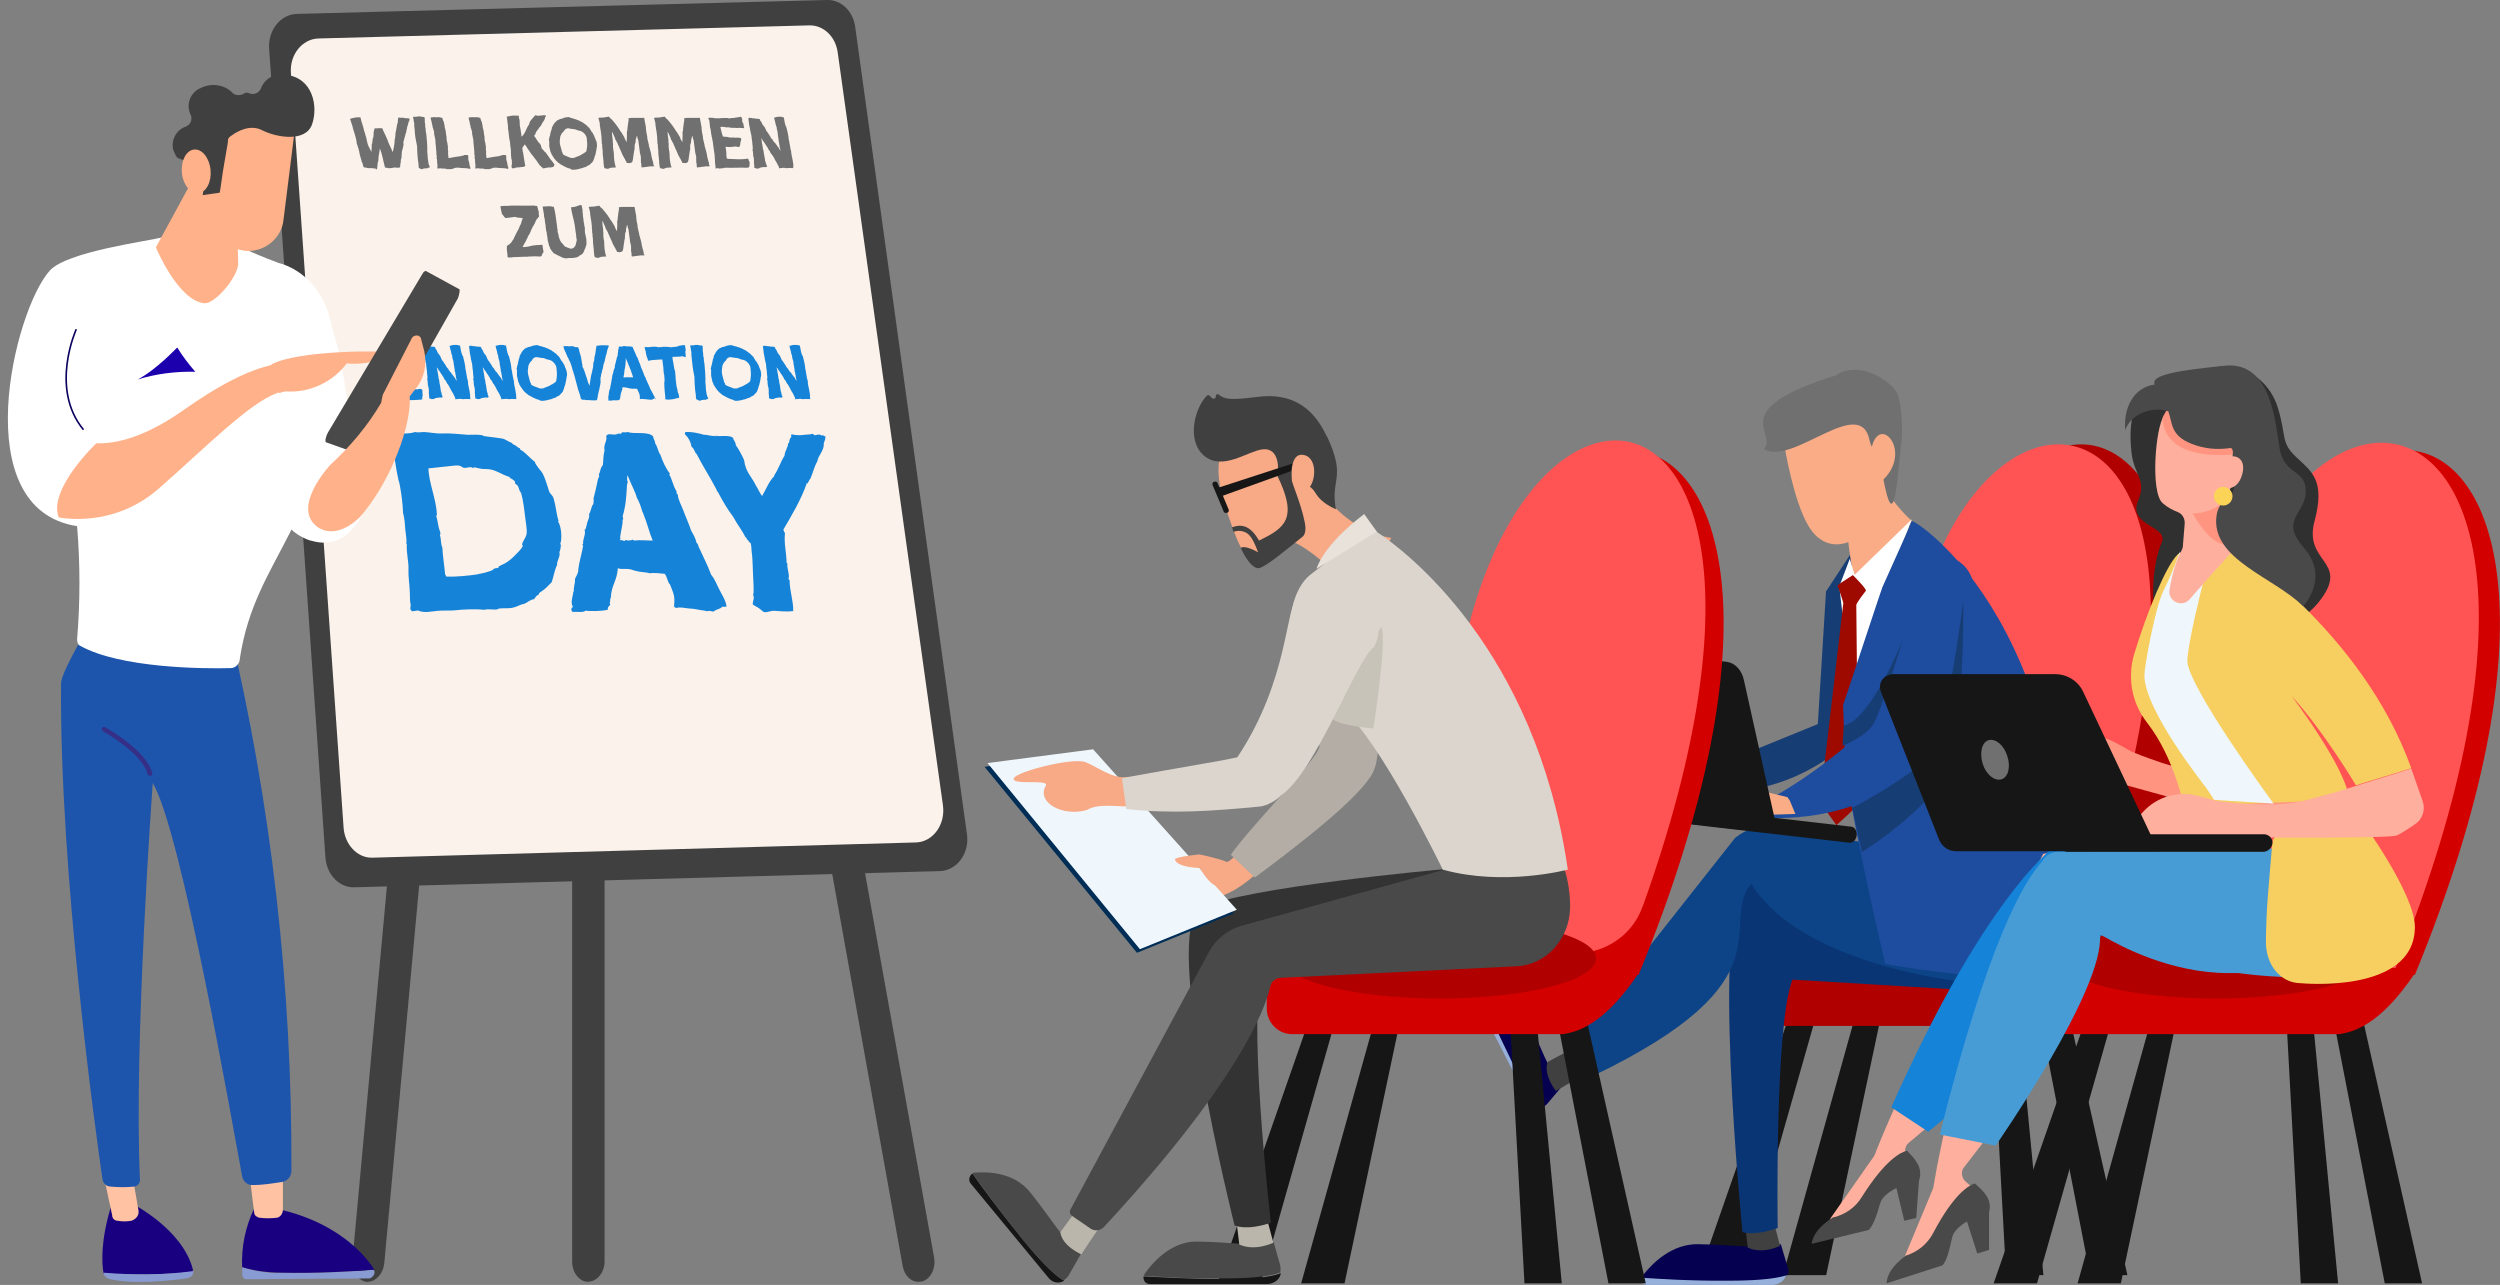 <?xml version="1.0" encoding="UTF-8"?>
<svg id="Layer_1" xmlns="http://www.w3.org/2000/svg" xmlns:xlink="http://www.w3.org/1999/xlink" version="1.1" viewBox="0 0 1527.1 784.9">
  <rect x="0" y="0" width="1527.1" height="784.9" fill="#808080" stroke="none"/>
  <!-- Generator: Adobe Illustrator 29.3.1, SVG Export Plug-In . SVG Version: 2.1.0 Build 151)  -->
  <defs>
    <style>
      .st0 {
        fill: #404040;
      }

      .st1 {
        fill: #dbd5cd;
      }

      .st2 {
        fill: #1e4c9e;
      }

      .st3 {
        fill: #e5a17f;
      }

      .st4 {
        fill: #707070;
      }

      .st5 {
        fill: #ff9581;
      }

      .st6 {
        fill: #f7aa85;
      }

      .st7 {
        fill: #d30000;
      }

      .st8 {
        fill: #ff5453;
      }

      .st9 {
        fill: #0c4487;
      }

      .st10 {
        fill: url(#linear-gradient);
      }

      .st11 {
        fill: #05004f;
      }

      .st12 {
        fill: #c8c3b9;
      }

      .st13 {
        fill: #ffb189;
      }

      .st14 {
        fill: #f9ac85;
      }

      .st15 {
        fill: #bbb6ab;
      }

      .st16 {
        fill: #1583d8;
      }

      .st17 {
        fill: #479cd6;
      }

      .st18 {
        fill: #1c00ae;
      }

      .st19 {
        fill: #303030;
      }

      .st20 {
        fill: #e8e2db;
      }

      .st21 {
        fill: #9e0900;
      }

      .st22 {
        fill: #fff;
      }

      .st23 {
        fill: #96b0db;
      }

      .st24 {
        fill: #faf2eb;
      }

      .st25 {
        fill: #b10000;
      }

      .st26 {
        fill: #ffaf9d;
      }

      .st27 {
        fill: #fad357;
      }

      .st28 {
        fill: #ffc3a3;
      }

      .st29 {
        fill: none;
        stroke: #0a005d;
        stroke-miterlimit: 10;
      }

      .st30 {
        fill: #002d56;
      }

      .st31 {
        fill: #b3ada5;
      }

      .st32 {
        fill: #173d75;
      }

      .st33 {
        fill: #eff7fd;
      }

      .st34 {
        fill: #1d54ac;
      }

      .st35 {
        fill: #494949;
      }

      .st36 {
        fill: #0a3575;
      }

      .st37 {
        fill: #899bd3;
      }

      .st38 {
        fill: #f7ce60;
      }

      .st39 {
        fill: #333;
      }

      .st40 {
        fill: #190080;
      }

      .st41 {
        fill: #161616;
      }
    </style>
    <linearGradient id="linear-gradient" x1="-1989.6" y1="301.1" x2="-1992.7" y2="295.3" gradientTransform="translate(21969.1 -2753) scale(9.3 -9)" gradientUnits="userSpaceOnUse">
      <stop offset="0" stop-color="#5068b7"/>
      <stop offset="1" stop-color="#362f88"/>
    </linearGradient>
  </defs>
  <g>
    <g>
      <path class="st0" d="M224.9,783h-1.1c-5.3-.8-9.1-6.9-8.5-13.6l61.3-664c.5-6.7,5.3-11.5,10.9-10.7,5.3.8,9.3,6.9,8.5,13.6l-61.3,663.7c-.8,6.1-5.1,10.9-9.9,10.9"/>
      <path class="st0" d="M561,783c-4.5,0-8.5-3.7-9.6-9.6L432.1,109.5c-1.1-6.7,2.1-13.1,7.5-14.6,5.3-1.6,10.4,2.7,11.7,9.3l119.3,664c1.1,6.7-2.1,13.1-7.5,14.6-.8,0-1.6,0-2.1.3"/>
      <path class="st0" d="M359.4,783c-5.3,0-9.9-5.3-9.9-12.3v-327.9c0-6.7,4.3-12.3,9.9-12.3s9.9,5.3,9.9,12.3v327.6c0,6.9-4.5,12.3-9.9,12.5"/>
      <path class="st0" d="M164.4,29.8l34.4,494.1c.8,10.4,8.5,18.4,17.6,18.1l357.7-9.9c10.4-.3,18.4-10.9,16.5-22.9L522.4,16.5c-1.3-9.9-8.8-16.8-17.3-16.5L181.2,8.5c-9.9.3-17.6,10.1-16.8,21.3"/>
      <path class="st24" d="M494.7,15.5h-.3l-299.9,8c-9.9.3-17.6,9.9-16.8,21l32.2,461.3c.8,10.1,8.3,18.1,17,18.1h.5l332.1-9.3c10.4-.3,18.1-10.9,16.5-22.6L511.7,32c-1.3-9.6-8.5-16.5-17-16.5"/>
      <path class="st22" d="M198.9,205"/>
    </g>
    <g>
      <path class="st4" d="M229.6,102.9c-.4,0-.8,0-1.1,0-.5,0-1-.2-1.5-.2s-1.5,0-2.2,0c-.4,0-.8-.2-1.1-.3-.5,0-.9,0-1.4-.2,0,0,0,0,0,0-.4-.1-.3-1-.6-1.1,0-.5,0-.8-.2-1.2,0-.2-.3-.5-.3-.6,0,0,.1-.2,0-.2,0,0-.1-.1-.2-.2-.1-.4-.2-.9-.3-1.2-.2-.7-.5-1.5-.6-2.2-.3-.3-.4-.9-.3-1.3-.2-.3-.4-1.1-.3-1.5-.2-.2-.4-1.1-.4-1.5-.1-.5-.9-2.6-1.2-3.7-.3-3.9-2.1-7.6-2.8-11.1,0,0,0-.2-.2-.2.1-.2,0-.4-.1-.9,0,0,0,0-.2,0,0-.8-.5-1.8-.8-2.6.2-.2.5-.2.8-.3.1,0,.2-.2.3-.2.4-.1.9,0,1.3-.2,1-.4,2.6-.3,4-.3.2,1.2.6,2.3.9,3.6l.2.3c.2,1.3.9,2.4.9,3.6.1,0,0,.3.2.3,0,.2,0,.2,0,.3.3.4.1.9.4,1.1.2,1,.6,2.1.9,3.1.3,1.4.5,2.7.9,4,.5,1.6,1.6,3.2,2.2,4.8.3-1.6.2-3.3.3-5,0,0,0,0,.2,0,0-.6.3-1.1.2-1.9.3-.4,0-1.4.4-1.6,0,0,0,0,0-.2.2-.1.2-.4.2-.5.1-1.1.1-2.1.2-3.4,0,0,.1,0,.2,0-.2-.2,0-.4,0-.8.3,0,.2-.7.3-1,1.6.1,3.2-.3,4.7,0,.2.4.4.7.5,1.2,1,1.8,1.7,3.7,2.6,5.7,0,0,.1,0,.1,0,.6,2.7,2.5,5.3,3.1,7.7.8-2.2,1.2-5.3,1.3-7.8.4-.9.3-2.5.5-3.7,0,0,0,0-.1,0,.7-2.1.7-4.9,1.5-6.9,0-.9.1-2.1.3-2.8.8.1,1.3,0,2.2.2.1,0,.1,0,.2-.2,1.4.4,2.8.5,4.1.5.2.2.4.4.5.5,0,0-.1,0-.2.1.1.2,0,.4,0,.6-.6,1.1-.9,2.2-1.1,3.4,0,0-.1,0-.2.1-.1,1-.2,1.9-.6,2.8,0,0,0,0,.1.1-.2.6-.2,1.3-.6,1.7,0,0,.1,0,.1.1-.5,1.5-.8,3.1-1.3,4.7,0,0,0,0,0,0-.2.1-.2.5,0,.7,0,0-.1,0-.1.2.2.2,0,.4,0,.5,0,.5.2.9,0,1.3,0,.2-.1.3-.2.4,0,.3,0,.5-.1,1,0,.2-.3.3-.2.7-.9,1.9-.2,4.4-1,6.3,0,1.1-.2,2.1-.4,3.1,0,.8,0,1.3-.2,1.7-.6,0-1,.2-1.7.2-.3,0-.6-.2-1-.2-1.6,0-2.8.7-4.6.4-.1,0-.2-.1-.4-.2-.5-.1-1,.1-1.4-.2,0,0,0,0,.1,0,0,0-.1,0-.2-.2-1.1-4.1-1.6-7.9-3.1-11.5,0,1.2-.4,2.5-.5,3.7h-.1c-.1,1.6-.3,2.5-.3,3.9-.6,1.3-.5,3.6-.8,5.1-.3.3-.5,0-1,0Z"/>
      <path class="st4" d="M255.7,102.7c-.1-.3.1-.2.2-.5,0-.1-.1-.2-.2-.4.1-1.5-.4-3.3-.5-4.8-.3-2.2-.3-4.4-.4-6.6v-.9c-.4-2-.8-3.9-1.1-5.8-.2-1.4-.3-2.9-.4-4.3,0-.9-.2-1.7-.3-2.5,0-.1.2-.5,0-.7.2-.6-.1-1.5-.3-2.4-.1-.7,0-1.2-.4-1.7.2-.2.1-.5,0-.7.6-.2,2.1.2,2.8-.3.5,0,1.3,0,1.7,0,.3,0,.6.3,1,.3.5,0,1,0,1.4.1.6,1.3,0,2.9.5,4.2,0,.7,0,2.1.3,2.8-.2,1.5.6,3.5.5,4.6.3,2.2.4,4.8.5,7,0,.5,0,1,0,1.6,0,.4-.1.8,0,1.2,0,.5.2,1.3.2,1.9,0,.2,0,.3,0,.5,0,.2.2.7,0,1,.3.5,0,1.1.3,1.6,0,.6.2,1.4.3,2.1.2,1.1.8,1.6.7,2,0,.4-.6.5-1.1.5,0,.1-.2.1-.3.3-1.1,0-1.9,0-2.9.3-.1,0-.1.1,0,.3-.9,0-1.6-.4-2.5-.9Z"/>
      <path class="st4" d="M272.4,103c0,.1-.9,0-1.1,0-.1,0-.4-.2-.4-.1-.3,0-.5.1-.8.1-.5,0-.9-.3-1.3-.2-.3,0-.5.2-.8,0-.1.2-.4.1-.6.2-.5-.3-.2-.5-.2-1,0-.3,0-.5,0-.8,0-.8,0-1.6-.3-2.2.4-.3-.2-1.5.1-1.7,0-.2-.1-.1-.2-.2,0-.5-.3-1.4.1-1.6-.3-.3,0-.6-.3-.9,0-2.4-.4-5.3-.6-7.6,0,0,0,0,0,0,0-.7,0-1.5-.2-2.3-.2-1.4-.8-2.9-.6-3.9-.2-.5-.1-.6-.2-1.2,0,0-.1,0-.2,0,0-.6-.2-1.2-.5-1.8,0-.5-.2-.9-.1-1.2,0,0,0,0-.2,0,.1-.5-.3-1.2-.3-1.9,0,0-.2-.6-.2-.8,0-.4-.3-.6-.3-1.2,0-.2-.1-.1-.2-.3,0,0,0,0,.2,0-.1-.2-.1-.4-.1-.6.5-.2,1.3,0,2-.3,1.5.4,2.6-.2,3.9.2.3.3.5.1.9.2.1,0,.2.2.4.3,0,1.1.6,1.6.9,2.5,0,.3,0,.8.2,1.2.2.6.2,1.3.3,2,.2.9.5,1.6.6,2.5,0,1,.3,2.3.5,3.3,0,0,0,0,0,0,0,0,0,0,0,0,0,.1-.1.5,0,.7-.2.5.3,1.6.2,2.2,0,.1.1.2.2.3,0,.9.3,1.7.4,2.5,0,.7,0,1.5,0,2.1,0,.4.1.9.2,1.3,0,0-.1.2-.1.3,0,.1,0,.4,0,.6,0,1,.2,1.8.3,2.9,2.3-.4,5.1-1,8-1.3,0,0,0-.2,0-.2.8,0,1.2,0,1.5-.4.7,0,1.4-.1,2.2,0,.8,1,0,2.2.5,3.1,0,.1,0,0,0,.2.5,1.3.5,2.3.8,3.7.1,0,.2.2.3.4,0,.2,0,.3-.1.4.1.1,0,.4.1.6,0,0-.2,0-.2.1-1.2-.4-3.3-.6-5.4-.6-.9,0-1.9-.3-2.6-.2-1,0-2.1.5-2.8.8-.1-.2-.3.1-.4,0-.2,0,0,.1,0,.1-1.4,0-1.9,0-3.1,0h-.1Z"/>
      <path class="st4" d="M295.6,103c0,.1-.9,0-1.1,0-.1,0-.4-.2-.4-.1-.3,0-.5.1-.8.1-.5,0-.9-.3-1.3-.2-.3,0-.5.2-.8,0-.1.2-.4.1-.6.2-.5-.3-.2-.5-.2-1,0-.3,0-.5,0-.8,0-.8,0-1.6-.3-2.2.4-.3-.2-1.5.1-1.7,0-.2-.1-.1-.2-.2,0-.5-.3-1.4.1-1.6-.3-.3,0-.6-.3-.9,0-2.4-.4-5.3-.6-7.6,0,0,0,0,0,0,0-.7,0-1.5-.2-2.3-.2-1.4-.8-2.9-.6-3.9-.2-.5-.1-.6-.2-1.2,0,0-.1,0-.2,0,0-.6-.2-1.2-.5-1.8,0-.5-.2-.9-.1-1.2,0,0,0,0-.2,0,.1-.5-.3-1.2-.3-1.9,0,0-.2-.6-.2-.8,0-.4-.3-.6-.3-1.2,0-.2-.1-.1-.2-.3,0,0,0,0,.2,0-.1-.2-.1-.4-.1-.6.5-.2,1.3,0,2-.3,1.5.4,2.6-.2,3.9.2.3.3.5.1.9.2.1,0,.2.2.4.3,0,1.1.6,1.6.9,2.5,0,.3,0,.8.2,1.2.2.6.2,1.3.3,2,.2.9.5,1.6.6,2.5,0,1,.3,2.3.5,3.3,0,0,0,0,0,0,0,0,0,0,0,0,0,.1-.1.5,0,.7-.2.5.3,1.6.2,2.2,0,.1.1.2.2.3,0,.9.3,1.7.4,2.5,0,.7,0,1.5,0,2.1,0,.4.1.9.2,1.3,0,0-.1.2-.1.3,0,.1,0,.4,0,.6,0,1,.2,1.8.3,2.9,2.3-.4,5.1-1,8-1.3,0,0,0-.2,0-.2.8,0,1.2,0,1.5-.4.7,0,1.4-.1,2.2,0,.8,1,0,2.2.5,3.1,0,.1,0,0,0,.2.5,1.3.5,2.3.8,3.7.1,0,.2.2.3.4,0,.2,0,.3-.1.4.1.1,0,.4.1.6,0,0-.2,0-.2.1-1.2-.4-3.3-.6-5.4-.6-.9,0-1.9-.3-2.6-.2-1,0-2.1.5-2.8.8-.1-.2-.3.1-.4,0-.2,0,0,.1,0,.1-1.4,0-1.9,0-3.1,0h-.1Z"/>
      <path class="st4" d="M338.1,101.9c-.4.2-1,.1-1.5.4-1.2-.3-3.2.4-5,.6-.1-.8-.8-.6-1-1.1-.2,0-.2-.3-.3-.4,0-.1-.2,0-.2,0-1.3-1.4-2-3-3.3-4.5-.1-.2-.2-.4-.5-.4,0-.2.1-.2,0-.3,0,0,0,0,0,0-1.1-1.2-2.6-3.2-3.4-4.7h-.2c-.5-1.1-1.4-2.3-2.1-3.3-.6.6-1.1,1.6-1.6,2.2.2,1,.3,1.1.3,2.2.4.5.2,1.7.5,2.1.1.9.2,2,.4,2.9,0,0,0,0-.2,0,0,.1.1,0,.2,0,.4,1.6.3,2.5.7,3.7-.9,1.3-5.6.5-6.8,1.5-.5,0-.8,0-1.1,0-.7-.2-.3-1.2-.6-1.5.3-.5.3-1.1.3-1.6,0-.2,0-.1,0-.5,0-.6,0-1.5-.3-2.1-.2-1.3-.3-2.5-.3-3.6,0-.6,0-1.2,0-1.9-.1-1-.3-1.8-.4-2.7,0-.4,0-.7-.1-1.1,0-.4,0-.8-.1-1.1-.7-2.9-.7-5.7-1.2-8.3,0-.2,0-.5,0-.8s0-.4,0-.7c0-.6-.2-1.2-.3-1.9,0,0,0,0,0-.3,0-.3-.1-.6-.1-.9,0-.5-.2-1.7-.4-2.5.2,0,.2-.2.3,0,.3-.4,1.5-.1,1.9-.5,0,0,0,0,0,0,.1.1.5-.2,2.7-.2s1.3.2,1.8.1c.3,0,.6-.2.8.2-.1.2,0,.7-.1,1,.4.8.6,1.7.5,2.7,0,0,0,0,.1,0-.2,1.5.2,3.1.5,4.5,0,.1-.1.1,0,.3.1.9.6,2.8.5,4.1,1.6-1,2.5-3.3,3.4-5.4.1-.3,1.2-2,1.4-2.3.2-2.1,1.4-2.6,2.6-4.2,0-.1,1-1,.9-1,0-.6,2.3.6,2.8,0-.1,0,1.8,0,1.8-.2,0,0,0,0,0,.1.6-.3,1.8,0,2.2.1,0,.6-.9,1-.7,1.7-.4,1.1-1,1.9-1.6,2.8-.3.4-.5.9-.7,1.4-.4.8-.9.8-1.3,1.6-.2.1-.4.4-.3.6,0,0-1.1,1-1.8,2.5-.3,1.5.3,0-1,1.8,1.3,1.2,2.2,3.9,3.8,4.9,0,.1,0,0,0,.3.8.5.4,2.3,1.2,2.7.3.4.6.9,1,1.1.2.5.6.8,1.1,1.1.9,1.1,2.2,3.3,3.1,4.4.6.7,1.3,1.4,1.7,2.2.1.3.5.4.6.7,0,.5-.2.5-.3.9ZM315.8,71.4h-.3c0,.1.3.2.3,0Z"/>
      <path class="st4" d="M348.8,103.2c-2.5-.5-4.7-1.9-6.7-3h0c-.3-.4-.6-.5-.9-.7,0,0,0-.1,0-.1,0,0-.1,0-.2,0-.2-.2-.8-.7-1-1,0,0,0,0,0,0-.2-.2-.4-.2-.5-.4-.2-.3-.3-.7-.7-.8-.2-.5-.7-1-1-1.5-.2-.5-.5-1-.9-1.4,0-.5-.2-1-.6-1.4-.2-.8-.6-2.5-.8-3.5,0-1,0-2.2,0-3.4,0-.1-.2,0-.2-.1.1-.2.2-.4-.1-.5,0-.4.4-.8.3-1.1.2,0,.1-.6.1-.8,0,0,.2,0,.2-.1,0-.2,0-.3,0-.5,0,0,0,0,.2,0,0-1.4.5-2,.6-3.1.4-.5.5-1,.5-1.9.8-1.3,1.3-2.8,2.6-3.7.5-.9,1.6-.9,2.4-1.5,0,0,.2,0,.3,0,.3-.2.7-.2,1.2-.3.1,0,0-.2.2-.1,0,0,0,0,0,0,0,0,.3,0,.4-.1,0-.1-.1,0-.3,0,0,0,.1-.2.3-.2,0,0,0,0,0,.1.2,0,.2-.2.4-.2,0,0,0,.1.1.2,0-.1.3-.2,0-.2.4-.2.7-.2,1.2-.2s0,0,0-.1c.8,0,1.3,0,1.7-.1.1.1.6.5.8.3,0,0,0,0,0,.2,1.1,0,2.2.7,3.4.9.5.2,1.1.6,1.6.6.9.5,1.5.9,2.5,1.2v.2c.8.3,1.2.9,1.9,1.2,0,0,.1.1.1.2.7.3,1,1.1,1.7,1.5,0,.2.2.3.3.3,0,0,0,0,0,0,.9,1,1.1,2.3,2.2,3.2,0,.5.5.6.5,1.3,0,0,.1.2.3.1.3,1.5,1.2,2.9,1.6,4.3,0,.3,0,.7.1.9,0,0-.1,0-.2,0,0,0,.1,0,.2,0,0,.5.2,1.5-.1,2-.1,1.8-.6,3-.8,4.6-.6,1-.6,2.5-1.3,3.4,0,.1,0,.2,0,.4-.2.3-.5.5-.7.9-.5.4-.9.8-1.3,1.2,0,0,0,0,0,.1-.8.5-1.8.8-2.4,1.4-.8.3-1.4.3-2.1.7-2.1.5-4.4,1.4-6.8,1-.1,0,0,.1-.2,0h0ZM351.1,96.2c1.3-.5,3-1,4-1.7.1,0,.2-.1.4-.3.3,0,.5-.2.6-.3.7-.5,1.8-1,2.1-1.6.1-.4.2-1.2.3-1.8.4-2,.1-4.1-.1-6.1-.2-1.6-1.5-3.2-2.9-4-.3,0-.6-.2-.8-.4-.6,0-1.2-.3-1.8-.4-.6-.2-1.4-.6-2-.7-.4,0-.8,0-1.2-.1-1.3-.1-2.4-.6-3.4-.4,0,0,0,0,0,0s0,0,0,0c0,0-.2,0-.1.2-.4,0-.8.2-1,.6-.3,0-.3.4-.6.5,0,.2-.2.1,0,.3-1,.8-1.8,1.9-2.3,3.2-.1,1-.4,2.1-.4,3.2,0,1.6.4,2.9.9,4.4.2,1,.4,2.1,1,2.9,0,.2,0,.2,0,.4.2.1.3.4.5.5.8.5,2.3,1,3.2,1.4.5.2,1.1.4,1.4.5.9,0,1.9,0,2.4-.2Z"/>
      <path class="st4" d="M399.9,101.3c-.3,0-.2,0-.2.2-.8,0-1.5.4-2.1,0,0,.1-.1.2-.3.1,0,0,.2,0,.2,0-1.4.2-3.9.5-5.5.7,0,0,0,0,0,0-.4-.6-.1-1.5-.3-2.4,0-.2-.2-.5-.2-.6,0-.5,0-1,0-1.4h.1s0,0-.1,0c-.1-.5,0-1,0-1.6,0-1.3-.7-2.5-.7-3.7-.2-1.1-.8-5.7-.9-6.9-.4-.8-.6-2-.8-2.9-.2.7-.5,1.1-.5,2,0,0-.1,0-.2,0,0,.5-.3,2.1-.2,2.5-.4.2-.3,1-.5,1.2,0,.2,0,2.2-.1,2.4,0,0,0,.1.1.1-.3.7-.5,1.7-.5,2.4,0,.2-.3.9-.2,1.1.1.2,0,0,0,.2-.2.6-.2,1.5-.3,2.1,0,.6-.2,1.1-.4,1.7,0,.2.1.1,0,.3-.4.7-2,1.1-2.8.7,0,0,0,0,0,.1-.4,0-1,0-.8-.6-.4-.5-.6-1.1-.9-1.5v-.3c-.2-.2-.3-.5-.5-.6-.2-.7-.5-1-.8-1.5-.5-1.3-1.1-2.4-1.6-3.7,0,0,0-.1-.1-.1-.3-1-.8-1.8-1.2-2.8-.3-.9-.6-1.5-1-2-.1-.5-.4-.9-.7-1.2,0-.3-.2-.5-.2-.8-.3-.6-.6-1.3-.8-1.9,0,0,0,0-.1,0-.1-.8-.6-1.4-1-2.2,0,1.5.2,3.4.5,5.1,0,.9,0,1.9.2,2.7-.3,1.1.2,2.7.2,4,0,.1,0,.3.3.3-.3.7.2,2,0,2.7,0,.8.2,1.9.2,2.5.2,1.2.3,2.3.7,3.6,0,0-.1,0-.1.2,0,0,.1.1.1,0,0,.1.2.2.3.4,0,.1-.1.2,0,.4-.7,0-1.3,0-2,.1-.5,0-1.1,0-1.5.2-.7.2-1.2.7-2,.5,0,0,0,0-.1-.1-.5-.2-1,0-1.5-.4.1-.2.1-.5-.2-.7,0-.7,0-1.4-.2-1.9,0-2.4-.5-4.5-.6-7.2,0-.2,0,0,.2,0,0-.1-.1-.1-.2-.2,0-1,0-1.6-.3-3,0-.2.1,0,.2,0,0-.1-.1-.2-.1-.3-.1,0,.2.3,0,.3,0-.2,0-.2,0-.5,0,0,0,0,0,0,0,0,0-.1,0-.2,0-.1,0,0-.2,0,0-.2,0-.4.2-.5,0-.2,0-.5-.3-.4,0-.5,0-1.3,0-1.7,0-.1-.2-.1,0-.2-.2-.3,0-1.1-.2-1.3.2-1.1-.2-2-.2-3.4h.1c-.3,0,0-.4-.3-.5.2-.5-.2-1.4-.3-2.3,0-.8-.2-1.4-.3-2.1,0-.3-.1-.6,0-1-.3-.9-.3-1.8-.7-2.9,0,0-.1,0-.2,0-.1-.5.4-.5.5-.8.3.2.7,0,1,.1,0,0,0-.1,0-.1.5,0,1.2,0,1.7,0,.4,0,.6-.2,1-.2.1,0,.2,0,.3,0,.2,0,.4-.2.6-.2.3,0,.7,0,1,0,0,0,0,0,0-.2,1,0,.9,1.4,1.7,1.3,0,.4.3.4.5.5.3.3.6.9,1,1.3.1.1.2.2.4.4.5.6,1.1,1.4,1.6,2.1.3.4.6.7.8,1.2.4.6.9,1.1,1.1,1.7,1,1.2,1.8,2.7,2.7,4.2,0,0,0,0,.1,0,0,.2.1.2,0,.4,0,0,0,0,0,0,0,.6.9,1.5,1.1,2.3,0,0,.1,0,.2.2,0-2,.3-4.1.1-6,.2-.5.2-1.1.4-1.6,0,0-.1,0-.1-.2.3-1.8.3-3.2.7-4.8,0-.1,0-.2-.2-.2,0,0,0,0,.2,0,0-.6.2-1,0-1.7.3-.5,1,.1,1.4-.3h7.5c-.1-.2.7,0,.8.2,0,1,.4,2.1.5,3.2,0,0,0,0,.2,0-.4.5.3,1.2,0,1.6,0,0,.1.1.2.1.1,1.3,0,2,.3,3,0,.1,0,.2-.1.2.3,1.1.5,2.2.7,3.4,0,.3,0,.4,0,.8,0,.5.4,1,.3,1.5.4.8.3,1.6.7,2.5,0,0-.1.1-.1.2.5,2,1.5,4.7,1.7,7,0,.2.3.8.3,1.2,0,.2,0,.5.2.6,0,.9.9,2.1.5,2.9.2.3.4.5.5.9ZM375.7,101.5s0,0,0,0h0Z"/>
      <path class="st4" d="M433.7,101.3c-.3,0-.2,0-.2.2-.8,0-1.5.4-2.1,0,0,.1-.1.2-.3.1,0,0,.2,0,.2,0-1.4.2-3.9.5-5.5.7,0,0,0,0,0,0-.4-.6-.1-1.5-.3-2.4,0-.2-.2-.5-.2-.6,0-.5,0-1,0-1.4h.1s0,0-.1,0c-.1-.5,0-1,0-1.6,0-1.3-.7-2.5-.7-3.7-.2-1.1-.8-5.7-.9-6.9-.4-.8-.6-2-.8-2.9-.2.7-.5,1.1-.4,2,0,0-.1,0-.2,0,0,.5-.3,2.1-.2,2.5-.4.2-.3,1-.5,1.2,0,.2,0,2.2,0,2.4,0,0,0,.1.1.1-.3.7-.5,1.7-.5,2.4,0,.2-.3.9-.2,1.1.1.2,0,0,0,.2-.2.6-.2,1.5-.3,2.1,0,.6-.2,1.1-.4,1.7,0,.2.1.1,0,.3-.4.7-2,1.1-2.8.7,0,0,0,0,0,.1-.4,0-1,0-.8-.6-.4-.5-.6-1.1-.9-1.5v-.3c-.2-.2-.3-.5-.5-.6-.2-.7-.5-1-.8-1.5-.5-1.3-1.1-2.4-1.6-3.7,0,0,0-.1-.1-.1-.3-1-.8-1.8-1.2-2.8-.3-.9-.6-1.5-1-2-.1-.5-.4-.9-.7-1.2,0-.3-.2-.5-.2-.8-.3-.6-.6-1.3-.8-1.9,0,0,0,0-.1,0-.1-.8-.6-1.4-1-2.2,0,1.5.2,3.4.5,5.1,0,.9,0,1.9.2,2.7-.3,1.1.2,2.7.2,4,0,.1,0,.3.3.3-.3.7.2,2,0,2.7,0,.8.2,1.9.2,2.5.2,1.2.3,2.3.7,3.6,0,0-.1,0-.1.2,0,0,.1.1.1,0,0,.1.2.2.3.4,0,.1-.1.2,0,.4-.7,0-1.3,0-2,.1-.5,0-1.1,0-1.5.2-.7.2-1.2.7-2,.5,0,0,0,0-.1-.1-.5-.2-1,0-1.5-.4.1-.2.1-.5-.2-.7,0-.7,0-1.4-.2-1.9,0-2.4-.5-4.5-.6-7.2,0-.2,0,0,.2,0,0-.1-.1-.1-.2-.2,0-1,0-1.6-.3-3,0-.2.1,0,.2,0,0-.1-.1-.2-.1-.3-.1,0,.2.3,0,.3,0-.2,0-.2,0-.5,0,0,0,0,0,0,0,0,0-.1,0-.2,0-.1,0,0-.2,0,0-.2,0-.4.2-.5,0-.2,0-.5-.3-.4,0-.5,0-1.3,0-1.7,0-.1-.2-.1,0-.2-.2-.3,0-1.1-.2-1.3.2-1.1-.2-2-.2-3.4h.1c-.3,0,0-.4-.3-.5.2-.5-.2-1.4-.3-2.3,0-.8-.2-1.4-.3-2.1,0-.3-.1-.6,0-1-.3-.9-.3-1.8-.7-2.9,0,0-.1,0-.2,0-.1-.5.4-.5.5-.8.3.2.7,0,1,.1,0,0,0-.1,0-.1.5,0,1.2,0,1.7,0,.4,0,.6-.2,1-.2.1,0,.2,0,.3,0,.2,0,.4-.2.6-.2.3,0,.7,0,1,0,0,0,0,0,0-.2,1,0,.9,1.4,1.7,1.3,0,.4.3.4.5.5.3.3.6.9,1,1.3.1.1.2.2.4.4.5.6,1.1,1.4,1.6,2.1.3.4.6.7.8,1.2.4.6.9,1.1,1.1,1.7,1,1.2,1.8,2.7,2.7,4.2,0,0,0,0,.1,0,0,.2.1.2,0,.4,0,0,0,0,0,0,0,.6.9,1.5,1.1,2.3,0,0,.1,0,.2.2,0-2,.3-4.1.1-6,.2-.5.2-1.1.4-1.6,0,0-.1,0-.1-.2.3-1.8.3-3.2.7-4.8,0-.1,0-.2-.2-.2,0,0,0,0,.2,0,0-.6.2-1,0-1.7.3-.5,1,.1,1.4-.3h7.5c-.1-.2.7,0,.8.2,0,1,.4,2.1.5,3.2,0,0,0,0,.2,0-.4.5.3,1.2,0,1.6,0,0,.1.1.2.1.1,1.3,0,2,.3,3,0,.1,0,.2-.1.2.3,1.1.5,2.2.7,3.4,0,.3,0,.4,0,.8,0,.5.4,1,.3,1.5.4.8.3,1.6.7,2.5,0,0-.1.1-.1.2.5,2,1.5,4.7,1.7,7,0,.2.3.8.3,1.2,0,.2,0,.5.2.6,0,.9.9,2.1.5,2.9.2.3.4.5.5.9ZM409.4,101.5s0,0,0,0h0Z"/>
      <path class="st4" d="M438.2,102.7c-.3,0-.5.3-1,.2-.2-.1,0-.4-.2-.4-.2-.1.2-.1.2-.4-.1,0,0,0-.1.1-.6-3.5-.2-6.7-1.1-11,0-.7-.3-1.4-.2-1.9,0,0-.1,0-.1-.1,0-.1.1-.1.2-.1,0,0-.1,0-.2,0-.1-.9-.2-1.9-.3-2.7,0-.1-.2-.2-.1-.3-.3-.9-.2-2.1-.7-3,0,0,0,0,.1,0,0-.7-.5-1.4-.3-2,0-.2-.1-.1-.1-.3,0-1-.3-2.2-.7-3.6.1-.5,0-1.1-.1-1.6,0-.3,0-.5,0-.7,0,0-.2-.2-.2-.4,0-.2.2-.6,0-.6,0-.1.1-.1,0-.3-.2-.6-.5-1-.7-1.3,0-.2.2,0,.2-.3,1.6-.2,3.1,0,4.5.3.4-.2.9,0,1.4,0,1.5,0,3.1-.4,4.5-.2.5,0,.9,0,1.3,0s.4.2.5.2c.5.1,1.1,0,1.6-.2.2.1.6,0,1,0,1.4-.3,3.8-.4,4.8-.8.7,0,.5.6.9,1.4.2.5,0,.8,0,1.2,0,.4.5.7.4,1.1,0,0,.3.3.3.4,0,.1,0,.2,0,.3,0,0,.1.1.2.3,0,.5,0,1.1.2,1.5,0,.3.2.4.2.7,0,0-.1,0-.2.1-.3,0-.4,0-.6-.1-1.4.1-2.1-.3-3.5,0-1.3-.2-2.8,0-4.1-.2-.3,0-.6-.2-1-.2s-.5,0-.7,0c-.7,0-1.5,0-2.2-.3-.2,0-1.2,0-2.3,0,.5,2,.9,4.2,1.6,5.9,1.6.3,2.2,0,3.7.5,0,0,.2,0,.2,0,.1,0,0,.1.1.1.9,0,1.6,0,2.4,0,1.2.2,2.7,0,4,.2,1.4.2.5,2,.3,2.5-.1.4,0,1.3-.2,1.9,0,0-.1.2-.2.4-.1.6-.1.8-1.1.8s0,0-.1,0c-1.4-.7-3,0-4.7,0-1.5,0-1.8,0-2.8-.2,0,.5.1,1.2.3,1.7-.2,0,0,.4,0,.6.4,1.3,0,2.8.3,3.9,0,.3.2.7.1,1,1.1.3,1.3.4,2.5.3,1.6,0,3.4.2,5.1.2s3.5-.1,5.4-.4c.2.1.2.6.4.6,0,0,0,.2-.1.2.4.4.4,1.2.8,1.6,0,.3,0,.5-.2.5.2,1,0,1.8-.3,2.5-.5,0-.9,0-1.3.2-2.9-.2-6.4,0-9.1,0s-.8,0-1.1,0c-1.3,0-2.5-.1-3.6,0-.3,0-.5.3-.8.3-.7,0-1.5,0-2.2.2-.1-.2-.7,0-.8-.3Z"/>
      <path class="st4" d="M484.4,102.3c0,.1,0,.3,0,.4-.8,0-1.1-.2-1.7,0-.5-.3-1.7.1-2.7,0-.5,0-1.1-.3-1.4-.2-.6,0-1.5.3-2.1.1,0,.1-.1.2-.2.3-.2,0-.2-.2-.4-.1,0-.2-.3-.4,0-.6-.2-.3-.4-.5-.4-.9-.2,0-.1-.5-.4-.5-.3-1.1-1.3-2.3-1.8-3.3-.1-.2,0-.5-.3-.6,0-.1,0-.1,0-.2-.2-.2-.3-.4-.5-.6,0,0,.2,0,.2-.1,0,0-.1,0-.2,0,0-.5-.5-.7-.7-1,.3,0-.4-.5-.3-.7-.5-.2-.7-.9-1-1.2,0,0,0,0,.1,0-.1,0,0-.3-.3-.3.3-.3-.3-.7-.5-1,0,0,0,0,.1,0-.3-.3-.6-.5-.7-.9,0,0,0,0,.1,0-.2-.3-.5-1-.7-1.2,0,0,0,0,0,.2-.2-.5-.5-.9-.8-1.5,0,0,0,0-.2,0-.1-.5-.8-1.2-1.1-1.9-.3,0-.3-.5-.6-.6.2,0,0-.3-.2-.3.1-.2-.2-.8-.5-.8,0-.2,0-.3-.2-.3,0,.7.5,2,.4,2.9.4,1,.3,2.1.6,2.9-.2.3.2,1,.3,1.4.1.5.2,1,.2,1.5.2,1,.3,2.1.6,2.8,0,.1-.1.3-.1.4,0,0,.2.3.2.3,0,.1,0,.5,0,.5,0,.2.2.3.1.4-.1.5.4,1.5.6,2.1,0,.2-.1.1-.1.2,0,0,.2,0,.2,0,0,.2,0,.2,0,.3h.1c0,.2,0,0-.2,0,.4.4.5,1,.7,1.5-.1.2-.7.3-.7.4-1.1-.2-2.4,0-3.5.3-.3,0-.6.3-.8.5-.7,0-1.4.2-2,0,0-.1,0-.2,0-.3-.2.1-.7,0-.8,0,0-.9-.2-2.4-.3-3.9,0-.1.1-.2.2-.3,0-.2-.2,0-.2,0,.2-.5.1-.6,0-1.1,0,0,0,0,0,0,0,0-.1-.2-.1-.3,0,0,0,0,.1,0,0-.7-.4-1.5-.5-2.3,0,0-.1-.1.2,0-.2-.1-.2-.4,0-.5-.2,0,0,.1-.2,0,0,0,0-.2.1-.2-.3-.2,0-.9-.2-1,0,0,.2,0,.2-.2,0-.2-.1,0-.2,0,.1-.6-.5-1.4-.1-1.9,0,0,0,0-.1,0,0,0,.2,0,.2-.1q0-.2,0-.3c0-.1,0,0-.2,0,.2-.1,0-.4.2-.4-.3-.2,0-.4-.1-.8,0,0,0,0-.2,0,.2-.2.2-.4,0-.6.2.2,0-.4,0-.3-.1-.1.2-.1,0-.2,0-1.6-.5-3.5-.5-4.8,0,0,0,0-.1,0,.2-.8-.6-2.1-.5-3,0-.1-.2-.3-.2-.4,0-1.2-.5-2.5-.7-3.8-.1-1.4-.3-2.6-.5-3.8.2-.2.4-.2.5-.5.5,0,.7.3,1,.1,0,0,0,0,0,.1.1,0,0,0,.1-.1.8.3,1.3.3,2.3.3.2.2.6.2.8.2.8,0,1.7,0,2.4.4,0,1,.8,1.3,1.1,2h-.2s.1,0,.2,0c.2.9.8,1.5,1.2,2.1.2.3.5.5.7.8.6,1.1.8,2.4,1.8,3.2.2.5.7,1.1.9,1.4.3.6.9,1.3,1,1.8.4.3.4.7.9.9.2.7.9,1.3,1.3,2h.2c.7,1,1.8,2.5,2.7,3.7.1.6.5,1,.9,1.4,0-.4-.4-.6-.3-1.2-.5-1-.2-2-.6-2.8,0-.5-.1-1.2-.3-1.7,0-1.5-.5-3-.6-4.4,0-.5,0-1-.1-1.5-.1-.6-.4-1.2-.5-1.9,0-.1,0-.3,0-.5,0-.7-.5-1.3-.6-2-.1-.6-.2-1.1-.5-2.1-.2-.9-.5-1.6-.5-2.3.8,0,1.3-.4,2.1-.5.6,0,1.3,0,1.9,0,.4,0,.8,0,1.2.4.1-.2.5,0,.7,0,.4,1.8.5,3.8,1.2,5.3,0,0,0,.2,0,.2.2,0,.1.3.3.3-.1,0,0,.3-.2.2,0,0,.2,0,.3.1.5,2.2,1.4,5.4,1.4,7.6,0,0,0,0,.1,0,.5,2.2.6,3.9,1.1,6.1,0,.2-.1.1,0,.3,0,.1.1.1.3,0-.3.2,0,.9.1,1,0,0-.1,0-.1.2.2,2,.9,4.3,1.1,6.2,0,.4,0,.7.3,1-.2.5-.3,1.4.1,1.8Z"/>
      <path class="st4" d="M329,128.7c0,.3.3.9,0,1.1,0,0,.1.3.1.5,0,.6,0,1.1.2,1.8-.1.2-.1.5-.4.5-.3.3-.4.8-.8,1h0c0,0,0,0,0,0-.3.3-.6,1-.9,1.4,0,.3,0,.5-.3.7,0,.9-.8,1.3-1,2.2-.1,0-.2,0-.1.2,0,0,0,0-.2,0-.3.9-.7,1.6-1.1,2.3-.5,1.6-1.3,3-2.2,4.4,0,.6-.4,1-.7,1.5,0,.6-.6.9-.6,1.4-.6.7-1.3,2.4-1.8,3.2.8,0,1.4,0,2-.1,1.8,0,3.9-1,5.8-1,.3,0,.8,0,1-.2.5.2,1.2,0,1.8,0s.5.1.7,0c.3,0,.6-.3.9.1,0,.5.2,1,0,1.2,0,.1.2,0,.3,0,0,0-.2.1-.2.2.3.5,0,1.4.5,2-.2.1,0,.4,0,.5-.1.1-.2.4,0,.6-.2,0-.1.3-.4.2,0,.6-.4.7-.5,1,0,0,0,0,.1,0l-.3.3c.3.2-.1.2,0,.5-.2.3-.8.5-1,.5-1.9-.2-4.5-.2-6.7,0-.3,0-.7,0-1,.1-.4,0-.9,0-1.5,0-2,0-3.3.2-5.2.2,0,0,0,0,0,.1-.4-.2-1.3-.1-1.9,0-.2-.2-.7.2-1,0-.1,0,0,.1-.1.2-.7,0-1.3,0-2.2-.1,0,0-.1-.1-.2-.2,0-.2,0,0,.1,0,0-.1-.2,0-.2-.2.1-.9-.1-1.8-.2-2.7,0-.5-.1-.9-.2-1.4.1-.8,0-1.7,0-2.5.1,0,0,.2.2.1.3-.6.8-.9,1.4-1,.4-.5.8-1.1,1.4-1.5,0-.5.7-.9.8-1.5,0,0,0,0,.2,0,.2-.7.5-1,.7-1.7.6-.7.8-2.1,1.5-2.8.1-.6.5-.8.7-1.4.7-1.2.9-2.5,1.7-3.6.2-.9.7-2.7,1.2-3.4-.2,0-.5-.3-.7-.1,0,0-.1-.2-.2-.2-1,0-2-.2-3-.3-1.1-.8-2.6.2-3.7,0-.3.3-1.3,0-1.6.3-.1,0-.6-.2-.6,0,0,0,0,0,0,0,0,0,0,0,0,.1-.4-.2-.5,0-.9,0-.1-.2-.3-.5-.5-.5-.5-.7-1-1.4-1.6-2-.2-1.3-.8-3.1-.9-4.8,0,0,.1,0,0,0,.2-.1.6,0,.7,0,1.2-.3,4.3,0,5.7-.3,1.8,0,3.5,0,5.2,0,2.3.1,4.4,0,6.5,0s0,0,.2,0c1.1,0,2.3-.2,3.2.2.3,0,.5,0,.8,0,0,.1.2.2.3.3,0,.4,0,1,.3,1.2-.1.2,0,.7.1,1,0,0-.1,0-.2,0Z"/>
      <path class="st4" d="M339.1,155.2c-.2-.2-.5-.5-.9-.5,0-.2-.3-.4-.4-.5-.5-.8-1.4-1.6-1.8-2.6-.1-.4-.2-1-.6-1.4-.2-1.2-.6-2.5-.9-3.7-.1-.7,0-1.4-.2-2,0-.2-.2-.6-.1-1,0-.1-.2,0-.2-.2.3-1.3-.8-2.6-.5-4.1,0-.1-.2,0-.2-.2.2-1-.4-2.8-.5-4.2,0-.2,0-.4,0-.5,0-.4-.1-1-.4-1.6,0-2-.7-4.3-.9-6.5.6-.2,1.3,0,1.4-.2.3.3.5.1,1.1.1s.2,0,.1-.1c1.3,0,2.6-.1,3.4.3,1.3-.5.9,1.8,1.5,2.8-.2.4.1.7.2,1.3.2,1.3.4,2.7.5,3.9.1.1,0,.3.2.3-.3.3.2,1,0,1.3.4,1,.1,1.7.5,2.7,0,0-.1.1-.2.1.2,0,0,.4.2.6,0,.4,0,.7.2,1.1,0,.5,0,.7,0,1.3l.2.3s-.2.1-.1.2c0,0,.3.4.3.6.4,3,1.4,5.2,2.8,6.2.3.6.8,1,1.2,1.5.8.5,1.9.8,2.4,1,1,.5,1.6.5,2.5.2,0,0,0-.1,0-.2.2-.2.6,0,.8-.3,0-.5.9-1,1-1.6,0-.1,0-.2,0-.4.1-.8.5-1.5.6-2.3,0-.4,0-.8-.2-1.3,0-.5-.2-2.5-.3-3-.1-.6-.3-1.2-.3-1.9,0-.6-.3-2-.4-2.8h.2c0-.2-.2,0-.2-.2-.6-3.9-1.8-7-2.3-10.9,0,0,.2,0,.1-.2,1.7-.1,3-.3,4.2-1,.2,0,.2,0,.5,0,.4-.3,1.2-.5,1.7-.2.2.9.4,2.5.6,3.1,0,.1,0,.3-.1.4.2,1,.2,2.1.3,3.1,0,.5.2,1,.2,1.4,0,.5.3,1.5.2,2.1.3.7.4,1.7.4,2.3.6,1.3.2,2.5.4,4,0,.1,0,.3,0,.4.3.9.4,1.8.6,2.7,0,.3.2.6.2.9.2,1.1,0,2.3.2,3.3-.2,1-.7,1.9-.9,2.8-.2.4-.7,1-.6,1.7-.4.3-.7.9-1,1.5-.6.4-1.3.7-2,1.2-.2.1-.4.4-.6.5-1,.6-2.1.6-3.4.8-.6,0-1.2,0-1.9,0-1.2.1-2.4.4-3.6,0-1.5-.5-3.3-1.6-5.3-2.5Z"/>
      <path class="st4" d="M393.9,155.7c-.3,0-.2,0-.2.2-.8,0-1.5.4-2.1,0,0,.1-.1.2-.3.1,0,0,.2,0,.2,0-1.4.2-3.9.5-5.5.7,0,0,0,0,0,0-.4-.6-.1-1.5-.3-2.4,0-.2-.2-.5-.2-.6,0-.5,0-1,0-1.4h.1s0,0-.1,0c-.1-.5,0-1,0-1.6,0-1.3-.7-2.5-.7-3.7-.2-1.1-.8-5.7-.9-6.9-.4-.8-.6-2-.8-2.9-.2.7-.5,1.1-.4,2,0,0-.1,0-.2,0,0,.5-.3,2.1-.2,2.5-.4.2-.3,1-.5,1.2,0,.2,0,2.2-.1,2.4,0,0,0,.1.1.1-.3.7-.5,1.7-.5,2.4,0,.2-.3.9-.2,1.1.1.2,0,0,0,.2-.2.6-.2,1.5-.3,2.1,0,.6-.2,1.1-.4,1.7,0,.2.1.1,0,.3-.4.7-2,1.1-2.8.7,0,0,0,0,0,.1-.4,0-.9,0-.8-.6-.4-.5-.6-1.1-.9-1.5v-.3c-.2-.2-.3-.5-.5-.6-.2-.7-.5-1-.8-1.5-.5-1.3-1.1-2.4-1.6-3.7,0,0,0-.1-.1-.1-.3-1-.8-1.8-1.2-2.8-.3-.9-.6-1.5-1-2-.1-.5-.4-.9-.7-1.2,0-.3-.2-.5-.2-.8-.3-.6-.6-1.3-.8-1.9,0,0,0,0-.1,0-.1-.8-.6-1.4-1-2.2,0,1.5.2,3.4.5,5.1,0,.9,0,1.9.2,2.7-.3,1.1.2,2.7.2,4,0,.1,0,.3.3.3-.3.7.2,2,0,2.7,0,.8.2,1.9.2,2.5.2,1.2.3,2.3.7,3.6,0,0-.1,0-.1.2,0,0,.1.1.1,0,0,.1.2.2.3.4,0,.1-.1.2,0,.4-.7,0-1.3,0-2,.1-.5,0-1.1,0-1.5.2-.7.2-1.2.7-2,.5,0,0,0,0-.1-.1-.5-.2-1,0-1.5-.4.1-.2.1-.5-.2-.7,0-.7,0-1.4-.2-1.9,0-2.4-.5-4.5-.6-7.2,0-.2,0,0,.2,0,0-.1-.1-.1-.2-.2,0-1,0-1.6-.3-3,0-.2.1,0,.2,0,0-.1-.1-.2-.1-.3-.1,0,.2.3,0,.3,0-.2,0-.2,0-.5,0,0,0,0,0,0,0,0,0-.1,0-.2,0-.1,0,0-.2,0,0-.2,0-.4.2-.5,0-.2,0-.5-.3-.4,0-.5,0-1.3,0-1.7,0-.1-.2-.1,0-.2-.2-.3,0-1.1-.2-1.3.2-1.1-.2-2-.2-3.4h.1c-.3,0,0-.4-.3-.5.2-.5-.2-1.4-.3-2.3,0-.8-.2-1.4-.3-2.1,0-.3-.1-.6,0-1-.3-.9-.3-1.8-.7-2.9,0,0-.1,0-.2,0-.1-.5.4-.5.5-.8.3.2.7,0,1,.1,0,0,0-.1,0-.1.5,0,1.2,0,1.7,0,.4,0,.6-.2,1-.2.1,0,.2,0,.3,0,.2,0,.4-.2.6-.2.3,0,.7,0,1,0,0,0,0,0,0-.2,1,0,.9,1.4,1.7,1.3,0,.4.3.4.5.5.3.3.6.9,1,1.3.1.1.2.2.4.4.5.6,1.1,1.4,1.6,2.1.3.4.6.7.8,1.2.4.6.9,1.1,1.1,1.7,1,1.2,1.8,2.7,2.7,4.2,0,0,0,0,.1,0,0,.2.1.2,0,.4,0,0,0,0,0,0,0,.6.9,1.5,1.1,2.3,0,0,.1,0,.2.2,0-2,.3-4.1.1-6,.2-.5.2-1.1.4-1.6,0,0-.1,0-.1-.2.3-1.8.3-3.2.7-4.8,0-.1,0-.2-.2-.2,0,0,0,0,.2,0,0-.6.2-1,0-1.7.3-.5,1,.1,1.4-.3h7.5c-.1-.2.7,0,.8.2,0,1,.4,2.1.5,3.2,0,0,0,0,.2,0-.4.5.3,1.2,0,1.6,0,0,.1.1.2.1.1,1.3,0,2,.3,3,0,.1,0,.2-.1.2.3,1.1.5,2.2.7,3.4,0,.3,0,.4,0,.8,0,.5.4,1,.3,1.5.4.8.3,1.6.7,2.5,0,0-.1.1-.1.2.5,2,1.5,4.7,1.7,7,0,.2.3.8.3,1.2,0,.2,0,.5.2.6,0,.9.9,2.1.5,2.9.2.3.4.5.5.9ZM369.6,156s0,0,0,0h0Z"/>
    </g>
    <g>
      <path class="st16" d="M247.6,244.1c0,0-.1,0-.1-.2-.7,0-1.4,0-2,0-1.5.3-2.2.1-4,0-1.2,0-.9.1-1.7.1s-.4,0-.8,0c-.3,0-.5,0-.7-.1-.5,0-1,.2-1.3-.2,0-.7.3-1.2,0-1.8.4-1.3-.4-3.4-.3-4.8.2-.2.1-.4.2-.7l.3-.2c.9.3,2.1,1,3.4,1s.2.1.2.2c.4-.3,1.7.3,2.6,0,0,0,0,0-.2,0,.2,0,0-.9-.1-1.4-.1-1.1-.5-2.3-.6-3.2-.1-1.2-.2-3.2-.4-4.6,0-.2,0-.3,0-.5,0-.3,0-.7,0-1.1-.3-2.5-.5-5.3-.6-7.7-.5,0-1.6,0-1.9-.4h-.4c-2.1,0-1.8-.6-4.1-.3-.3,0-.5.2-.8,0,0-.3,0-.4,0-.7,0,0,0,0,.2,0-.4-.4-.4-1-.4-1.4-.5-1.6-.6-2.5-1.1-4.3.1-.1.3,0,.5,0,3,0,3.6-.4,6.9-.4,2.8,0,5.7-.4,8.4-.3.2,0,.4,0,.6,0,2.1,0,2.3-.9,4.4-.2.2-.3.8,0,1,.1v.5c0,.1,0,.3,0,.5.6.8.2,1.8.3,2.9,0,.2.2,3.3,0,4-.1,0-.3.1-.4.3-.6-.3-2.8-.2-3.5,0-.2,0,0,.2-.3.1,0,0,0-.1,0-.1-1,0-2.3,0-3.2,0,0,1.7.6,2.9.8,5,0,0,.2,0,.2.1.4,1.2.4,2.5.6,3.7.2,1.1.4,2.1.7,3.1.1.6-.2,1-.1,1.5,0,0,.1,0,.1,0,.1.2.1.8.2,1.1.4,1.4,1,2.6,1,3.9,2.3.2,3,.5,5.4-.1.2,0,0,0,0,.1.2,0,.3,0,.5,0,.2.2.6.4.9.6.1,1.5,0,2.1.2,3.5-.4.6-.2,1.4-.3,2.2-.4.4-5.3.4-6.2.5-.7,0-1.2.1-1.7,0-.4,0-.8-.3-1,0-.3-.2-.7-.1-1.2-.1Z"/>
      <path class="st16" d="M287.2,243.4c0,.1,0,.3,0,.4-.8,0-1.2-.2-1.8,0-.5-.3-1.8.1-2.9,0-.6,0-1.1-.3-1.5-.2-.6,0-1.6.3-2.2.1,0,.1-.1.2-.2.3-.2,0-.2-.2-.4-.1,0-.2-.3-.4,0-.6-.2-.3-.5-.5-.4-1-.2,0-.2-.5-.4-.5-.3-1.2-1.3-2.4-1.9-3.5-.1-.2-.1-.5-.3-.6,0-.1,0-.1,0-.2-.2-.2-.4-.4-.5-.7,0,0,.2,0,.2-.1,0,0-.1,0-.2,0,0-.5-.5-.7-.7-1.1.4,0-.4-.5-.3-.8-.5-.2-.7-.9-1-1.3,0,0,0,0,.1,0-.1,0,0-.3-.3-.3.3-.3-.4-.8-.6-1,0,0,0,0,.1,0-.3-.3-.7-.6-.8-1,0,0,0,0,.1,0-.2-.3-.5-1-.7-1.3,0,0,0,0,0,.2-.2-.5-.6-1-.9-1.6,0,0,0,0-.2,0-.1-.6-.9-1.3-1.1-2-.3,0-.3-.5-.6-.6.2,0,0-.3-.3-.3.1-.2-.2-.8-.5-.9,0-.2,0-.3-.2-.3,0,.8.6,2.1.5,3,.4,1,.3,2.2.6,3.1-.2.3.2,1.1.3,1.5.1.5.2,1.1.2,1.6.2,1.1.4,2.2.6,2.9,0,.1-.1.3-.1.4,0,0,.2.3.2.3,0,.1,0,.5,0,.5,0,.2.2.3.1.4-.1.5.4,1.6.6,2.3,0,.2-.1.1-.2.2,0,0,.2,0,.2,0,0,.2,0,.2,0,.3h.1c0,.2,0,0-.2,0,.4.4.5,1.1.7,1.6-.1.2-.7.3-.7.4-1.2-.2-2.6,0-3.7.3-.4,0-.6.3-.8.5-.7,0-1.5.2-2.1,0,0-.1,0-.2,0-.3-.3.1-.7,0-.9,0,0-.9-.2-2.5-.3-4.1,0-.1.1-.2.2-.3,0-.2-.2,0-.2,0,.2-.5.1-.6,0-1.2,0,0,0,0,0,0,0,0-.1-.2-.1-.3,0,0,0,0,.1,0,0-.7-.4-1.6-.6-2.4,0,0-.1-.1.2,0-.2-.1-.2-.4,0-.5-.2,0,0,.1-.3,0,0,0,0-.2.2-.2-.3-.2,0-1-.2-1.1,0,0,.2,0,.2-.2,0-.2-.1,0-.2,0,.2-.6-.5-1.5-.2-2,0,0,0,0-.1,0,0,0,.2,0,.3-.1q0-.2,0-.3c0-.1,0,0-.2,0,.2-.1,0-.4.2-.4-.3-.2,0-.4-.1-.8,0,0,0,0-.2,0,.2-.2.2-.4,0-.7.2.2,0-.4,0-.3-.1-.1.2-.1,0-.2,0-1.7-.5-3.7-.5-5.1,0,0,0,0-.1,0,.3-.9-.6-2.2-.5-3.2,0-.1-.2-.3-.2-.4,0-1.2-.5-2.6-.7-4-.1-1.5-.3-2.7-.5-4,.2-.2.5-.2.5-.5.5,0,.7.3,1,.1,0,0,0,0,0,.1.1,0,0,0,.1-.1.8.3,1.4.3,2.4.3.2.2.6.2.9.2.9,0,1.8,0,2.5.4,0,1,.8,1.3,1.1,2.2h-.2c0,0,.1,0,.2,0,.2.9.9,1.6,1.3,2.3.3.3.6.5.7.9.6,1.2.8,2.5,1.9,3.4.2.6.7,1.2.9,1.4.3.6.9,1.3,1.1,1.9.4.3.4.8.9.9.2.8.9,1.4,1.3,2.1h.2c.7,1.1,1.9,2.7,2.9,3.9.1.6.5,1.1,1,1.5,0-.4-.4-.7-.3-1.2-.5-1.1-.2-2.1-.6-2.9,0-.6-.1-1.2-.4-1.8,0-1.6-.5-3.2-.7-4.7,0-.5,0-1.1-.2-1.6-.1-.6-.5-1.2-.6-2,0-.1,0-.3,0-.5,0-.8-.5-1.4-.6-2.1-.1-.7-.2-1.2-.5-2.2-.2-.9-.6-1.7-.5-2.4.8,0,1.4-.4,2.2-.5.6,0,1.4,0,2.1,0,.4,0,.9,0,1.3.4.2-.2.5,0,.7,0,.4,1.9.6,4,1.3,5.6,0,0,0,.2,0,.2.2,0,.1.3.4.3-.1,0,0,.3-.2.2,0,0,.2,0,.3.1.6,2.4,1.5,5.8,1.5,8,0,0,0,0,.1,0,.5,2.4.6,4.2,1.2,6.5,0,.2-.1.1,0,.3,0,.1.2.1.3,0-.3.2,0,1,.1,1,0,0-.1,0-.2.2.2,2.1,1,4.6,1.2,6.6,0,.4,0,.8.3,1.1-.2.5-.3,1.4.1,1.9Z"/>
      <path class="st16" d="M315.3,243.4c0,.1,0,.3,0,.4-.8,0-1.2-.2-1.8,0-.5-.3-1.8.1-2.9,0-.6,0-1.1-.3-1.5-.2-.6,0-1.6.3-2.2.1,0,.1-.1.2-.2.3-.2,0-.2-.2-.4-.1,0-.2-.3-.4,0-.6-.2-.3-.5-.5-.4-1-.2,0-.2-.5-.4-.5-.3-1.2-1.3-2.4-1.9-3.5-.1-.2-.1-.5-.3-.6,0-.1,0-.1,0-.2-.2-.2-.4-.4-.5-.7,0,0,.2,0,.2-.1,0,0-.1,0-.2,0,0-.5-.5-.7-.7-1.1.4,0-.4-.5-.3-.8-.5-.2-.7-.9-1-1.3,0,0,0,0,.1,0-.1,0,0-.3-.3-.3.3-.3-.4-.8-.6-1,0,0,0,0,.1,0-.3-.3-.7-.6-.8-1,0,0,0,0,.1,0-.2-.3-.5-1-.7-1.3,0,0,0,0,0,.2-.2-.5-.6-1-.9-1.6,0,0,0,0-.2,0-.1-.6-.9-1.3-1.1-2-.3,0-.3-.5-.6-.6.2,0,0-.3-.3-.3.1-.2-.2-.8-.5-.9,0-.2,0-.3-.2-.3,0,.8.6,2.1.5,3,.4,1,.3,2.2.6,3.1-.2.3.2,1.1.3,1.5.1.5.2,1.1.2,1.6.2,1.1.4,2.2.6,2.9,0,.1-.1.3-.1.4,0,0,.2.3.2.3,0,.1,0,.5,0,.5,0,.2.2.3.1.4-.1.5.4,1.6.6,2.3,0,.2-.1.1-.2.2,0,0,.2,0,.2,0,0,.2,0,.2,0,.3h.1c0,.2,0,0-.2,0,.4.4.5,1.1.7,1.6-.1.2-.7.3-.7.4-1.2-.2-2.6,0-3.7.3-.4,0-.6.3-.8.5-.7,0-1.5.2-2.1,0,0-.1,0-.2,0-.3-.3.1-.7,0-.9,0,0-.9-.2-2.5-.3-4.1,0-.1.1-.2.2-.3,0-.2-.2,0-.2,0,.2-.5.1-.6,0-1.2,0,0,0,0,0,0,0,0-.1-.2-.1-.3,0,0,0,0,.1,0,0-.7-.4-1.6-.6-2.4,0,0-.1-.1.2,0-.2-.1-.2-.4,0-.5-.2,0,0,.1-.3,0,0,0,0-.2.2-.2-.3-.2,0-1-.2-1.1,0,0,.2,0,.2-.2,0-.2-.1,0-.2,0,.2-.6-.5-1.5-.2-2,0,0,0,0-.1,0,0,0,.2,0,.3-.1q0-.2,0-.3c0-.1,0,0-.2,0,.2-.1,0-.4.2-.4-.3-.2,0-.4-.1-.8,0,0,0,0-.2,0,.2-.2.2-.4,0-.7.2.2,0-.4,0-.3-.1-.1.2-.1,0-.2,0-1.7-.5-3.7-.5-5.1,0,0,0,0-.1,0,.3-.9-.6-2.2-.5-3.2,0-.1-.2-.3-.2-.4,0-1.2-.5-2.6-.7-4-.1-1.5-.3-2.7-.5-4,.2-.2.5-.2.5-.5.5,0,.7.3,1,.1,0,0,0,0,0,.1.1,0,0,0,.1-.1.8.3,1.4.3,2.4.3.2.2.6.2.9.2.9,0,1.8,0,2.5.4,0,1,.8,1.3,1.1,2.2h-.2c0,0,.1,0,.2,0,.2.9.9,1.6,1.3,2.3.3.3.6.5.7.9.6,1.2.8,2.5,1.9,3.4.2.6.7,1.2.9,1.4.3.6.9,1.3,1.1,1.9.4.3.4.8.9.9.2.8.9,1.4,1.3,2.1h.2c.7,1.1,1.9,2.7,2.9,3.9.1.6.5,1.1,1,1.5,0-.4-.4-.7-.3-1.2-.5-1.1-.2-2.1-.6-2.9,0-.6-.1-1.2-.4-1.8,0-1.6-.5-3.2-.7-4.7,0-.5,0-1.1-.2-1.6-.1-.6-.5-1.2-.6-2,0-.1,0-.3,0-.5,0-.8-.5-1.4-.6-2.1-.1-.7-.2-1.2-.5-2.2-.2-.9-.6-1.7-.5-2.4.8,0,1.4-.4,2.2-.5.6,0,1.4,0,2.1,0,.4,0,.9,0,1.3.4.2-.2.5,0,.7,0,.4,1.9.6,4,1.3,5.6,0,0,0,.2,0,.2.2,0,.1.3.4.3-.1,0,0,.3-.2.2,0,0,.2,0,.3.1.6,2.4,1.5,5.8,1.5,8,0,0,0,0,.1,0,.5,2.4.6,4.2,1.2,6.5,0,.2-.1.1,0,.3,0,.1.2.1.3,0-.3.2,0,1,.1,1,0,0-.1,0-.2.2.2,2.1,1,4.6,1.2,6.6,0,.4,0,.8.3,1.1-.2.5-.3,1.4.1,1.9Z"/>
      <path class="st16" d="M329.7,244.4c-2.6-.6-5-2-7.1-3.2h0c-.3-.4-.7-.5-.9-.8,0,0,0-.1,0-.1,0,0-.1,0-.2,0-.3-.2-.9-.8-1.1-1.1,0,0,0,0,0,0-.2-.2-.4-.2-.5-.4-.2-.3-.3-.7-.7-.9-.2-.5-.7-1.1-1.1-1.6-.2-.6-.6-1-.9-1.5,0-.5-.3-1.1-.6-1.5-.2-.9-.6-2.6-.8-3.7,0-1.1-.1-2.4,0-3.7,0-.1-.2,0-.2-.1.2-.2.2-.4-.1-.5,0-.4.4-.9.3-1.2.2,0,.1-.7.1-.8,0,0,.2,0,.2-.1,0-.2,0-.3,0-.5,0,0,0,0,.2,0,0-1.4.5-2.1.6-3.3.4-.6.5-1.1.5-2,.9-1.3,1.4-3,2.7-3.9.5-.9,1.7-.9,2.5-1.5,0,0,.2,0,.3,0,.3-.2.8-.2,1.3-.3.1,0,0-.2.2-.1,0,0,0,0,0,0-.1,0,.4,0,.4-.1,0-.1-.1,0-.3,0,0,0,.2-.2.3-.2,0,0,0,0,0,.1.2,0,.2-.2.5-.2,0,0,0,.1.1.2,0-.1.3-.2,0-.2.5-.2.7-.2,1.3-.2s0,0,0-.1c.8,0,1.3,0,1.8-.1.2.1.7.6.8.3,0,0,.1,0,0,.2,1.2,0,2.3.7,3.6.9.5.2,1.1.6,1.7.7.9.5,1.6.9,2.6,1.3v.2c.8.3,1.3,1,2,1.3,0,0,.1.1.1.2.7.3,1.1,1.2,1.8,1.6,0,.2.2.3.3.3,0,0,0,0,0,0,.9,1.1,1.2,2.5,2.3,3.4,0,.6.6.7.6,1.3,0,0,.1.2.3.1.3,1.5,1.3,3,1.6,4.6,0,.3,0,.7.2.9,0,0-.1,0-.3,0,0,0,.1,0,.2,0,0,.6.2,1.5-.2,2.1-.1,1.9-.6,3.1-.9,4.9-.6,1.1-.6,2.6-1.3,3.6,0,.1,0,.2,0,.4-.2.3-.6.5-.7.9-.5.4-.9.8-1.3,1.3,0,0,0,0,0,.1-.9.5-1.9.9-2.6,1.5-.8.3-1.5.3-2.2.8-2.2.5-4.7,1.5-7.2,1-.1,0,0,.1-.2,0h0ZM332.2,237c1.4-.5,3.2-1.1,4.2-1.8.1,0,.3-.1.4-.3.3,0,.6-.2.7-.3.7-.5,1.9-1.1,2.2-1.7.1-.4.3-1.3.3-1.9.4-2.2.1-4.4-.1-6.4-.2-1.7-1.6-3.4-3.1-4.3-.3,0-.6-.2-.8-.4-.6,0-1.3-.3-1.9-.4-.7-.2-1.4-.6-2.1-.8-.4,0-.8,0-1.3-.1-1.4-.1-2.5-.6-3.6-.4,0,0,0,0-.1,0s0,0,0,0c0,0-.2,0-.2.2-.5,0-.9.2-1,.6-.3,0-.4.4-.6.6,0,.2-.3.1,0,.3-1.1.9-1.9,2-2.4,3.4-.1,1.1-.4,2.2-.4,3.4,0,1.7.5,3.1.9,4.7.3,1,.5,2.2,1.1,3,0,.2,0,.2,0,.4.2.1.3.4.5.5.9.5,2.4,1.1,3.4,1.4.6.2,1.1.4,1.5.6,1,0,2,0,2.6-.2Z"/>
      <path class="st16" d="M355.3,243.9c-.1-.3-.4-.1-.6-.6,0,0,0-.3,0-.4-.3-1.2-.5-2.1-.9-3.1-.4-1-.9-2.3-1.1-3.5-.6-2.4-1.4-5.4-2.1-7.9,0-.2-.2-.3-.3-.5,0-.3,0-1.1-.4-1.5-.3-1.3-.8-2.7-1.1-3.9,0-.2,0,0-.2,0,0-.1,0-.2.1-.2-.3-.8-.7-1.8-1.1-2.4-.2,0,0-.3-.2-.2.2-.2,0-.2,0-.4-.3-.4-.6-1.2-.8-1.4-.2-.7-.5-1.3-.8-1.8,0-.3-.2-.9-.6-1.2,0,0,0,0,.1-.2-.4-.4-.3-.9-.7-1.2.2-.5-.5-1.3-.4-2,.2-.1.8,0,.9-.1.4,0,1,.2,1.3,0,.5,0,1.3.2,1.7.2.5,0,.8-.2,1.2-.2.3,0,.6.1.9.2.4,0,.9.4,1.4.5.5,0,1-.1,1.5,0,.4.9.8,1.6.7,2.5.2.1.3.4.2.6.2.4.5,1.5.6,1.9h0c.3.6.5,1.5.4,2.2,0,0,0,0,.1,0,.1,1.4.5,2.5.7,4,0,.2-.1.2-.2.3,0,.1,0-.1.2,0,0,.4,0,.9.5,1.2,0,.3.2.8.5,1.3.4,1,.7,2.3,1,3,.1.8.7,1.5.8,2.5.3.7.4,1.3.6,2.2,0,0,.1,0,.2,0,0,.7.5,1.1.6,2,.6-2.2.7-5.7,1.5-8,0,0,0-.1-.1-.1.2,0,0-.4.3-.4,0-1.2.5-2.2.6-3.3.1-.9,0-1.7.2-2.6,0-.2.2-.4.2-.6,0,0,0-.1,0-.1,0,0,.1,0,.2-.1,0-.3,0-.8.2-1-.4-.8.4-1.9.2-2.5,0,0,.2,0,.2-.2.2-1.7.6-3.7.8-5.3,0,0,0,0,0,0,0-.2.1-.2,0-.4.4.1.8,0,1.1-.1,0,0,0,0,.1,0,1.9-.3,4.1-.2,6.1-.1,0,.1.2.2.3.3-.1.6-.3,1-.6,1.4,0,.1.1.1,0,.2-.6,1.3-.6,3.2-1.3,4.5,0,1.1-.6,2-.6,3.2-.3.2-.3.7-.3,1.1-.1.2-.3.4-.4.6-.3,1.2-.2,2.6-.8,3.6-.1,1.4-.9,2.9-.9,4.5,0,0,0,0-.2,0,0,.4,0,1.5,0,2,.3,1.8-.6,3.9-.8,5.9-.4.8-.4,1.6-.6,2.5,0,0,0,.1-.2.1.2.3,0,.6-.1,1,0,0,0,0,.1.1-.2.9-.5,1.7-.5,2.4-2.5.5-4.9-.2-6.9,0-.7-.4-1.4-.2-2.2-.2Z"/>
      <path class="st16" d="M400.5,243.2c-.1,0-.5,0-.6,0-.3.5-1.1.4-1.7,1-.4,0-.8-.2-1.1,0-.3,0-.7-.2-1-.2s-.3,0-.6,0-.6-.2-1.8-.2c-.9,0-1.7-.3-2.5,0-.2,0-.3-.2-.4-.2.2-2.1-.1-2.5-.7-4.1-.5-.5-.5-1.5-1-2-.7,0-2.1-.2-2.7,0-.9-.2-1.8-.2-2.9-.5-.3,0-.7-.2-1-.3-.8-.1-1.4,0-2.2-.2-.2,2.5-1.2,3-1.3,5.6-.3.1,0,.7-.2.9,0,.1.1.2,0,.4-.2.3-.5.3-.4.9-.9.3-3.2.3-4.2.2-.3.4-1.6.1-2.4.2-.3-.2-.4-.8,0-.9-.6-.9,0-1.9,0-2.9,0,0,0,0,.1,0-.2-.6.3-1.5.2-2.3.2-.6.7-1.1.6-1.7.2-1.5.7-3.1.9-4.5-.1-.1-.1,0-.2-.3,0,0,.2,0,.2,0,0-1,.6-1.7.3-2.6.4-.2.2-.7.4-1,0-.6.6-1.2.4-1.9.4-.6.4-1.4.8-1.9,0-.4.2-.5,0-1l.4-1.5c.1-.7.4-1.5.5-2.1,0-.2.2-.4.2-.6,0,0,0-.3,0-.4s.2-.2.1-.3c.1-.3.2-.8.3-1l.3-.4c0-1.1,0-1.8.3-2.7-.3-1.1.6-1.7.3-2.7.3-.6,1-.2,1.8-.3,0,0,.2-.1.4-.1.2,0,.5,0,.5,0,.1,0,0-.2.2-.2.3,0,.9,0,1,0,1.2.5,3.8-.2,4.8.8,0,.7.4.9.4,1.3.4.5.6,1.6,1,2.1.4,1.1,1,2.6,1.8,3.6,0,0-.1,0-.2.1.5.7.7,2.2,1.4,3.1,0,0,0,.3,0,.4,0,0,.1.1.2.2,0,.8.8,2.3,1,2.8.5,1.3,1.1,2.6,1.5,3.9.5.8.9,1.5,1,2.3.2.1.3.4.4.8.9,1.9,1.7,3.5,2.3,5.2.7.9,1,1.9,1.5,2.7.4.9,1.3,2.1,1.3,3.2ZM386.9,230.9c-.6-1.5-1-3.3-1.7-5,0-.2-.2-.4-.3-.6-.2-.6-.5-1.7-1-2.5-.2-1-1-2.2-1.7-4.2,0,.3,0,.7,0,1,0,0,.1.1.1.1,0,.2-.1.4-.1.7-.1,2-.2,3.7-.8,5.9.2.2,0,.3.1.5,0,0,0,0-.1,0,0,1-.3,2.2-.5,3.3,0,.1,0,.1,0,.2,0,.2-.2,0,0,.3.2-.2.6,0,.8,0s.2-.1.3-.1c0,0,.3,0,.4,0,.2,0,.9,0,.9-.2l.3.2c1.3-.1,2,0,3.5,0ZM383.1,230.7h0,0Z"/>
      <path class="st16" d="M408.9,244.1c-.5.1-1.6,0-2.4-.2,0-.3-.3-.8-.1-1.2-.2-2.3-.6-5.2-.6-8,0,0,0,0-.1,0,0-1.2.4-2.2.2-3.6-.2-.9,0-2-.3-2.6,0,0,0,0-.2,0,.2,0,.3-.5,0-.5.1-.2,0-1.2-.1-1.6,0-2.6-.6-4.7-.7-6.8-3,0-4.6.3-7.6.5,0,.2.1,0,.2.2-.3,0-.7,0-1.2,0,0,0,0-.2-.2-.1,0-1-.7-1.9-.9-2.9-.2-1-.4-2-.5-2.4,0-.2,0,0,.2,0-.6-.8-.5-1.9-.9-2.9,1.4,0,3.5.2,4.6-.2.3,0,.4,0,.6,0,1,0,2.4-.1,3.4.4.2-.3,1.7-.2,2.4-.2.1,0,0-.2.1-.3.2,0,.7.4.7.1.1,0,0,.1.2.1.5-.1.8-.2,1.3,0,1.2-.2,2.5.4,3.8.2.1,0,.2-.1.3-.2.7,0,1.7.1,2.2-.2,1.2,0,1.1-.6,2.2-.6s.2,0,.3,0c.2,0,.3-.2.5-.2.3,0,.6,0,.9,0,.4,0,.7-.3,1.1-.1,0,.2.1.8.3.9-.3.7.5,1.4.2,2.2.1.5-.1.4-.2.9,0,1.1.4,2.3.2,3.3,0,0,0,0-.1,0-.3-.2-.7-.1-1.1-.2-.3,0-.6-.4-.9-.3-1.6.3-1.5.3-3.2.3s-1,.1-1.6.1-.6,0-1.1,0c-.2.4.1.9.1,1.2,0,0,.1,0,.1,0,.1,0,0,.2-.2.1.2.8.2.9.4,1.8.3,1.3.4,3.1.8,4.7,0,.2.2.4.3.6.3,2.2.4,4.4.5,6.3,0,0,0,.3.2.2-.3.6.3,1.8.1,2.4.3.8.5,2.3.8,3.3,0,.3,0,.8.2,1.2,0,.1.2.3.3.5.3.9.3,1.8.5,2.6-.2,0-.9.4-.9.2-.1,0-.2.1-.3.2,0-.3-.3.2-.5,0-.2,0,0,.1,0,.1-.1,0-.1,0-.1-.1-.1,0-.6.4-.3,0-.1,0-.3,0-.3.2q-.1-.1-.3,0c0,.1.1,0,.2,0,1,0-2.6.6-3.6.6s-.1,0-.1-.2Z"/>
      <path class="st16" d="M425.1,243.9c-.1-.3.1-.2.2-.5,0-.1-.1-.2-.2-.4.1-1.6-.4-3.5-.5-5-.3-2.3-.3-4.7-.4-7v-.9c-.5-2.1-.8-4.1-1.1-6.2-.2-1.5-.3-3-.5-4.5,0-.9-.2-1.8-.3-2.6,0-.1.2-.5,0-.7.2-.6-.1-1.6-.3-2.5-.1-.7,0-1.3-.4-1.8.2-.2.1-.5,0-.8.7-.2,2.2.2,3-.3.6,0,1.4,0,1.8,0,.3,0,.7.3,1.1.3.5,0,1,0,1.5.1.6,1.3,0,3.1.5,4.5,0,.8,0,2.3.4,2.9-.2,1.5.6,3.7.5,4.9.3,2.3.4,5.1.5,7.5,0,.6,0,1.1,0,1.7,0,.4-.1.8,0,1.2,0,.6.2,1.3.2,2,0,.2,0,.3,0,.5,0,.2.2.8,0,1.1.3.6,0,1.2.3,1.7,0,.6.2,1.5.4,2.2.2,1.2.8,1.7.8,2.1,0,.4-.7.5-1.1.5,0,.1-.3.1-.3.3-1.2,0-2,0-3.1.3-.1,0-.1.1-.1.3-1,0-1.7-.4-2.7-1Z"/>
      <path class="st16" d="M448.3,244.4c-2.6-.6-5-2-7.1-3.2h0c-.3-.4-.7-.5-.9-.8,0,0,0-.1,0-.1,0,0-.1,0-.2,0-.3-.2-.9-.8-1.1-1.1,0,0,0,0,0,0-.2-.2-.4-.2-.5-.4-.2-.3-.3-.7-.7-.9-.2-.5-.7-1.1-1.1-1.6-.2-.6-.6-1-.9-1.5,0-.5-.3-1.1-.6-1.5-.2-.9-.6-2.6-.8-3.7,0-1.1-.1-2.4,0-3.7,0-.1-.2,0-.2-.1.2-.2.2-.4-.1-.5,0-.4.4-.9.3-1.2.2,0,.1-.7.1-.8,0,0,.2,0,.2-.1,0-.2,0-.3,0-.5,0,0,0,0,.2,0,0-1.4.5-2.1.6-3.3.4-.6.5-1.1.5-2,.9-1.3,1.4-3,2.7-3.9.5-.9,1.7-.9,2.5-1.5,0,0,.2,0,.3,0,.3-.2.8-.2,1.3-.3.1,0,0-.2.2-.1,0,0,0,0,0,0-.1,0,.4,0,.4-.1,0-.1-.1,0-.3,0,0,0,.2-.2.3-.2,0,0,0,0,0,.1.2,0,.2-.2.5-.2,0,0,0,.1.1.2,0-.1.3-.2,0-.2.5-.2.7-.2,1.3-.2s0,0,0-.1c.8,0,1.3,0,1.8-.1.2.1.7.6.8.3,0,0,.1,0,0,.2,1.2,0,2.3.7,3.6.9.5.2,1.1.6,1.7.7.9.5,1.6.9,2.6,1.3v.2c.8.3,1.3,1,2,1.3,0,0,.1.1.1.2.7.3,1.1,1.2,1.8,1.6,0,.2.2.3.3.3,0,0,0,0,0,0,.9,1.1,1.2,2.5,2.3,3.4,0,.6.6.7.6,1.3,0,0,.1.2.3.1.3,1.5,1.3,3,1.6,4.6,0,.3,0,.7.2.9,0,0-.1,0-.3,0,0,0,.1,0,.2,0,0,.6.2,1.5-.2,2.1-.1,1.9-.6,3.1-.9,4.9-.6,1.1-.6,2.6-1.3,3.6,0,.1,0,.2,0,.4-.2.3-.6.5-.7.9-.5.4-.9.8-1.3,1.3,0,0,0,0,0,.1-.9.5-1.9.9-2.6,1.5-.8.3-1.5.3-2.2.8-2.2.5-4.7,1.5-7.2,1-.1,0,0,.1-.2,0h0ZM450.7,237c1.4-.5,3.2-1.1,4.2-1.8.1,0,.3-.1.4-.3.3,0,.6-.2.7-.3.7-.5,1.9-1.1,2.2-1.7.1-.4.3-1.3.3-1.9.4-2.2.1-4.4-.1-6.4-.2-1.7-1.6-3.4-3.1-4.3-.3,0-.6-.2-.8-.4-.6,0-1.3-.3-1.9-.4-.7-.2-1.4-.6-2.1-.8-.4,0-.8,0-1.3-.1-1.4-.1-2.5-.6-3.6-.4,0,0,0,0-.1,0s0,0,0,0c0,0-.2,0-.2.2-.5,0-.9.2-1,.6-.3,0-.4.4-.6.6,0,.2-.3.1,0,.3-1.1.9-1.9,2-2.4,3.4-.1,1.1-.4,2.2-.4,3.4,0,1.7.5,3.1.9,4.7.3,1,.5,2.2,1.1,3,0,.2,0,.2,0,.4.2.1.3.4.5.5.9.5,2.4,1.1,3.4,1.4.6.2,1.1.4,1.5.6,1,0,2,0,2.6-.2Z"/>
      <path class="st16" d="M494.8,243.4c0,.1,0,.3,0,.4-.8,0-1.2-.2-1.8,0-.5-.3-1.8.1-2.9,0-.6,0-1.1-.3-1.5-.2-.6,0-1.6.3-2.2.1,0,.1-.1.2-.2.3-.2,0-.2-.2-.4-.1,0-.2-.3-.4,0-.6-.2-.3-.5-.5-.4-1-.2,0-.2-.5-.4-.5-.3-1.2-1.3-2.4-1.9-3.5-.1-.2-.1-.5-.3-.6,0-.1,0-.1,0-.2-.2-.2-.4-.4-.5-.7,0,0,.2,0,.2-.1,0,0-.1,0-.2,0,0-.5-.5-.7-.7-1.1.4,0-.4-.5-.3-.8-.5-.2-.7-.9-1-1.3,0,0,0,0,.1,0-.1,0,0-.3-.3-.3.3-.3-.4-.8-.6-1,0,0,0,0,.1,0-.3-.3-.7-.6-.8-1,0,0,0,0,.1,0-.2-.3-.5-1-.7-1.3,0,0,0,0,0,.2-.2-.5-.6-1-.9-1.6,0,0,0,0-.2,0-.1-.6-.9-1.3-1.1-2-.3,0-.3-.5-.6-.6.2,0,0-.3-.3-.3.1-.2-.2-.8-.5-.9,0-.2,0-.3-.2-.3,0,.8.6,2.1.5,3,.4,1,.3,2.2.6,3.1-.2.3.2,1.1.3,1.5.1.5.2,1.1.2,1.6.2,1.1.4,2.2.6,2.9,0,.1-.1.3-.1.4,0,0,.2.3.2.3,0,.1,0,.5,0,.5,0,.2.2.3.1.4-.1.5.4,1.6.6,2.3,0,.2-.1.1-.2.2,0,0,.2,0,.2,0,0,.2,0,.2,0,.3h.1c0,.2,0,0-.2,0,.4.4.5,1.1.7,1.6-.1.2-.7.3-.7.4-1.2-.2-2.6,0-3.7.3-.4,0-.6.3-.8.5-.7,0-1.5.2-2.1,0,0-.1,0-.2,0-.3-.3.1-.7,0-.9,0,0-.9-.2-2.5-.3-4.1,0-.1.1-.2.2-.3,0-.2-.2,0-.2,0,.2-.5.1-.6,0-1.2,0,0,0,0,0,0,0,0-.1-.2-.1-.3,0,0,0,0,.1,0,0-.7-.4-1.6-.6-2.4,0,0-.1-.1.2,0-.2-.1-.2-.4,0-.5-.2,0,0,.1-.3,0,0,0,0-.2.2-.2-.3-.2,0-1-.2-1.1,0,0,.2,0,.2-.2,0-.2-.1,0-.2,0,.2-.6-.5-1.5-.2-2,0,0,0,0-.1,0,0,0,.2,0,.3-.1q0-.2,0-.3c0-.1,0,0-.2,0,.2-.1,0-.4.2-.4-.3-.2,0-.4-.1-.8,0,0,0,0-.2,0,.2-.2.2-.4,0-.7.2.2,0-.4,0-.3-.1-.1.2-.1,0-.2,0-1.7-.5-3.7-.5-5.1,0,0,0,0-.1,0,.3-.9-.6-2.2-.5-3.2,0-.1-.2-.3-.2-.4,0-1.2-.5-2.6-.7-4-.1-1.5-.3-2.7-.5-4,.2-.2.5-.2.5-.5.5,0,.7.3,1,.1,0,0,0,0,0,.1.1,0,0,0,.1-.1.8.3,1.4.3,2.4.3.2.2.6.2.9.2.9,0,1.8,0,2.5.4,0,1,.8,1.3,1.1,2.2h-.2c0,0,.1,0,.2,0,.2.9.9,1.6,1.3,2.3.3.3.6.5.7.9.6,1.2.8,2.5,1.9,3.4.2.6.7,1.2.9,1.4.3.6.9,1.3,1.1,1.9.4.3.4.8.9.9.2.8.9,1.4,1.3,2.1h.2c.7,1.1,1.9,2.7,2.9,3.9.1.6.5,1.1,1,1.5,0-.4-.4-.7-.3-1.2-.5-1.1-.2-2.1-.6-2.9,0-.6-.1-1.2-.4-1.8,0-1.6-.5-3.2-.7-4.7,0-.5,0-1.1-.2-1.6-.1-.6-.5-1.2-.6-2,0-.1,0-.3,0-.5,0-.8-.5-1.4-.6-2.1-.1-.7-.2-1.2-.5-2.2-.2-.9-.6-1.7-.5-2.4.8,0,1.4-.4,2.2-.5.6,0,1.4,0,2.1,0,.4,0,.9,0,1.3.4.2-.2.5,0,.7,0,.4,1.9.6,4,1.3,5.6,0,0,0,.2,0,.2.2,0,.1.3.4.3-.1,0,0,.3-.2.2,0,0,.2,0,.3.1.6,2.4,1.5,5.8,1.5,8,0,0,0,0,.1,0,.5,2.4.6,4.2,1.2,6.5,0,.2-.1.1,0,.3,0,.1.2.1.3,0-.3.2,0,1,.1,1,0,0-.1,0-.2.2.2,2.1,1,4.6,1.2,6.6,0,.4,0,.8.3,1.1-.2.5-.3,1.4.1,1.9Z"/>
      <path class="st16" d="M250.6,372c.3-.3-.1-1.1.3-2.2-.7-3-.4-6-.6-8.8-.2-4.4-.9-8.6-.8-12.7.3-5.2-1.4-10.5-1-15.9-.3,0,0-.8-.5-.6.1-.3.4-.6.3-.9,0-2-.4-4.9-.7-7.2-.3-3.5-.4-6.9-1.4-10.4-.2-5.5-.9-11-1.8-15.9-.2-1.6-.7-3.3-1-4.2-1.6-6.9-2.3-14.1-3.6-20.7,0-.8-.4-1.1-.3-2.2-.5-1.7-.5-3.8-1.7-5,2.4-1.4,5.5-2.2,8.4-.5,3,0,5.3-.2,7.3-.9,2,.5,3.7,0,5.6,0,3.7.2,7.6,1.1,11.6.9,4.6-.3,9.9.5,15.1.8,3.1,0,6.2-.3,8.8.3.4,0,.8.5,1.1.5l10.7,1.4c2.6.5,4,2,6.3,2.8.2.5,1.2,1.3,2.3,1.4,0,.3-.1.3,0,.5,1.2,0,1.4,1.4,2.7,1.3v.8c3.3,1.7,5.6,5,9,7.5,0,.8,1.5,2.8,2.3,3.9.9,1.1,1.9,2.2,2.5,3.3,1.1,2,2.3,5.7,3,7.9.3,1.1.8,2.7,1.2,3.6.6.9,1.5,1.7,2.1,2.7,0,0,.7,1.7.7,2.4,1.2,3.9,1.4,8.8,2.7,12.1,0,.2-.1.3-.4.3,1.8,3,2.4,7.7,1.9,12.3,0,.5-.5.9-.4,1.4-.1.3.4.8.3,1.3-.1,1.3-.4,3-.9,3.9.8,2.8-1.7,5.2-1.4,7.9-1.6,3.1-2.1,7.1-3.3,10.5-1.7,1.7-3.8,4.1-6,5.5-.8.6-1.8.8-2,2.2-1.4.3-1.9,1.7-2.8,2.7-2.5.3-3.9,2-5.9,2.8-.3.2-.9.2-1.3.3-1.7.5-3.5,1.6-5.4,2-2.9.8-5.8.2-8.7.6-.4,0-.7.5-1.1.5-2.5.5-5.4-.5-8.1.3-4.7-.6-12.8-.3-17.8.3-3.4.3-7,0-10.4.3-4.1.3-8.1,1.6-12.2-.2l-3.5.5c-.6-.2-.7-.9-1.2-1.3ZM292,350.7c1.3-.2,2.9-.6,4.2-.9,1.4-.5,3.5-.9,4.7-1.6.4-.2.6-.8,1.1-.9.9-.3,1.9-.2,2.5-.6.3-.3,0-.5,0-.6.8-.5,2.7-1.4,3.8-1.9,2.4-1.3,4.9-3.5,6.6-5.3,1.6-1.6,3.3-3.3,4.4-5.2,0-.6-.2-.8-.4-1.1.5-2.4,2.3-3.9,2.8-6.6.3-3.3-.6-7.1-1-10.8-.5-4.4-1.2-10.1-2.3-13.7-.2-.8-.9-1.4-1.1-2-.4-1.3-.6-2.2-1.3-3.1-.2-.3-.9-.5-1.3-1.1-.2-.2,0-.8-.1-1.1-.6-.9-2.3-2-3.2-2.2,0-.3.1-.3,0-.6-5.1-1.4-8.8-4.9-14.3-4.9-2.5.2-5-.5-7.4-1.1-.6,0-.2.6-.8.5-1.6-1.3-3.8.3-5.8-.2-.9-.3-1.8-1.3-2.8-1.3-1.7-.3-3.7.2-5.5.3l-13.1,1.4c.2,8.8,4.8,18.7,5.2,28.4-.3.2-.2.5-.5.6.8,2,1,4.7,1.6,7.1.3,1.6,1.6,3.5.7,4.7.9,2.4.4,5.3,1.5,7.5.2,5,1.3,11.8,1.7,16.5.5.3.4,1.3,1,1.3h-.6c6.9.2,13.3-.5,19.6-1.4Z"/>
      <path class="st16" d="M443.3,370.5c-.4.2-1.6.3-2.1,0-1.1,1.7-3.5,1.4-5.4,3.1-1.4-.2-2.8-.8-3.7-.2-1.1-.2-2.2-.6-3.2-.6s-1.1-.3-1.8-.3-2-.6-5.9-.8c-3-.2-5.5-1.1-8.2-.3-.6-.2-.8-.8-1.3-.8.8-6.8-.4-8.2-2.4-13.5-1.7-1.6-1.7-5-3.3-6.6-2.2-.2-6.9-.8-8.8-.3-2.9-.8-6-.6-9.4-1.6-1.1-.3-2.2-.8-3.2-.9-2.7-.5-4.7.3-7.2-.6-.6,8.2-3.9,9.9-4.3,18.2-.8.5,0,2.2-.7,2.8,0,.5.4.6.3,1.3-.6,1.1-1.6,1.1-1.4,3-2.9.9-10.6,1.1-13.7.6-1,1.4-5.3.5-7.8.8-1-.8-1.2-2.5.2-3-1.8-2.8,0-6.3.2-9.4.1,0,.3-.2.4-.3-.5-1.9.9-4.9.6-7.4.8-2,2.2-3.6,2-5.7.6-5,2.3-10.2,3-14.6-.4-.5-.3-.3-.7-.9.3,0,.6.2.7-.2-.3-3.3,1.8-5.7.9-8.6,1.2-.8.8-2.2,1.4-3.3,0-1.9,1.9-4.1,1.3-6.3,1.3-1.9,1.2-4.7,2.7-6.3-.2-1.4.5-1.7,0-3.1l1.2-4.9c.5-2.4,1.2-4.9,1.5-6.9.2-.8.6-1.3.8-1.9.1-.3-.3-.9-.2-1.3.1-.3.5-.6.5-1.1.3-.9.7-2.7,1.1-3.3l.9-1.4c.3-3.6.2-5.8,1-8.8-.9-3.5,1.8-5.7,1-8.8,1.1-1.9,3.3-.6,6-.9.3,0,.7-.5,1.3-.5.6-.2,1.5.2,1.8,0,.4-.2.2-.6.5-.8,1-.2,3,.3,3.4-.3,3.8,1.7,12.3-.6,15.6,2.7.3,2.2,1.4,2.8,1.3,4.4,1.4,1.6,1.8,5.2,3.2,6.9,1.2,3.6,3.3,8.5,5.9,11.6-.3,0-.4.2-.5.5,1.6,2.2,2.3,7.1,4.5,10.2-.3.2.1.9,0,1.3.2.3.4.5.7.6,0,2.7,2.5,7.4,3.2,9.3,1.6,4.4,3.6,8.6,5,12.9,1.5,2.5,2.8,5,3.3,7.4.8.5.9,1.4,1.3,2.5,2.8,6.1,5.5,11.3,7.6,17,2.4,2.8,3.4,6.1,5,9,1.4,3,4.1,6.8,4.4,10.5ZM398.7,330.2c-2.1-4.9-3.4-10.8-5.7-16.3-.2-.8-.7-1.3-.8-1.9-.5-1.9-1.7-5.5-3.2-8-.7-3.1-3.1-7.2-5.7-13.8-.2.9-.3,2.4-.2,3.3-.1.3.4.5.4.5,0,.6-.4,1.4-.5,2.2-.4,6.6-.6,12.3-2.7,19.3.7.6,0,1.1.4,1.7,0,.2-.3.2-.4.2.2,3.1-1.1,7.1-1.5,10.8,0,.5.2.5.2.8.2.6-.7.3-.3,1.1.5-.6,2.1.3,2.7.3s.5-.5.8-.5c.3-.2.9.3,1.4.3.7,0,2.8-.3,2.9-.6l.8.6c4.1-.5,6.4,0,11.4,0ZM386.5,329.6h-.1.1Z"/>
      <path class="st16" d="M464.5,372.2c-1.6-1.3-2.9-1.7-4.7-3,0-2.4,1.3-3.9.2-5.7.6-1.6.2-4.1.3-6-.1-3.5-.5-8.8-.6-13.8,0-2-.3-4.9-.6-7.2,0-1.7-.3-3.9-.6-4.7-.3-.3-.5-.8-1.1-.6.4-1.3-2-1.6-1.2-2.7-.6.3-.3-.3-.8-.3-2-4.1-5.3-8.2-7.6-12.6-3-3.8-6.6-9.9-9.3-15.1-.2-.3-.5-.5-.7-.6,0-.2.1-.3,0-.6-4.3-8.3-8.2-14-12.3-22-1.5-1.3-1.1-3-3.1-4.4-.5-3.1-2-5.8-3.9-7.5-.3-.9,0-.8,0-1.4,3.6-.6,10.2,1.1,11.5,1.6.6-.2,1.5.3,2.1,0,0,.6,2,.2,3.1.8,0-.5,1.2.3,1.9-.3,0,.2,0,.5.2.5s.1-.2.3-.2c.3-.2.1-.2-.2-.2.1-.3.9,0,1.1.2,5.9-.2,9.5-.2,9.5,2,.7.9,1.5,2.5,1.5,3.6,1.4,1.7,4.1,6.8,5,9,1.1,7.9,4.4,9.6,7.3,15.7,1.3,1.9,2.2,4.4,3.7,6.3,2.5-4.1,4.1-9,7.6-12.3,0-.2-.1,0-.3-.2,2.7-3.8,3.9-8.2,6.4-12.1.2-3,2-4.6,2.2-7.5.3,0,0-.5.6-.3,0-1.6.5-2.8,1.5-3.9-.7-.5-.1-.9,0-1.4,5.3,1.1,6.9.2,11.6,0,.6-.2.9-.3,1.4-.3.5.2.5.6.8.8.9.3,3.3-1.1,4.5.3.6-.8,1.7.5,2.4.5,0,1.7-.5,2.8-1,4.1.3,4.7-3.2,6.9-4,11.2-1.8,3.1-2.7,7.1-4.2,10.5-.8.8-1.1,1.9-1.6,2.8h-.6c-3.3,9.7-9.3,19.8-14.3,28.3.4.9.4,1.7,1,2-.7,6.6.8,11.3,1,18.4.2.2.5.2.5.3-.5,3.1,1.6,6.9.6,9.6q.3.2.7.5c0,6.6,2.5,13.4,2.2,19-3.8.5-8,0-11.9-.2-1.9,0-4,1.1-5.7.8-.8-.2-1.6-.9-2.3-1.6Z"/>
    </g>
  </g>
  <g>
    <g>
      <polygon class="st41" points="1276.7 778.9 1245.4 617.8 1149.6 617.8 1115.5 778.9 1089.1 778.9 1137.5 605.4 1260.6 605.4 1299.5 778.9 1276.7 778.9"/>
      <polygon class="st41" points="1225.4 778.9 1217 624.3 1109.1 621.4 1064.3 778.9 1037.8 778.9 1096.9 609.3 1232.2 611.9 1248.2 778.9 1225.4 778.9"/>
      <path class="st25" d="M1194.9,577.4l-105.6,2.9c-8.7,0-21.3,7.7-21.3,16.2v14.4c0,8.7,6.8,15.8,15.5,15.8h163.7c1.1,0,2.3,0,3.4-.3,14.8-2.5,29.3-14.5,43.8-35.9h.7c143.1-428-172.5-418.5-100.2-13"/>
      <path class="st8" d="M1268.4,579.3c165-439-179-381-92,0h92Z"/>
    </g>
    <g>
      <g>
        <g>
          <path class="st14" d="M1021.8,488.4c2.9-7.8-9.5-14.5-9.6-14.4-8.1,5-24.1,6.4-32.2,7-8.1.5-35.2,21.5-34.1,25.6.9,4.3,18.1-7.4,18.9-3.8-1.4,12.2,17.6,13.4,28.2,4,10.8-9.1,28.9-18.3,28.9-18.3h0Z"/>
          <path class="st32" d="M1154.4,349.3s16.8,23.6,13.4,46.5c-3.4,22.9-31.8,50.4-31.8,50.4-33.9,36.6-75.6,37.1-75.6,37.1l-4-19,54-22,5-81,21-32,18,20Z"/>
        </g>
        <g>
          <g>
            <path class="st23" d="M1001.5,780.2c-.4.4-.4.5-.4.9,0,2,3.1,3.8,5.4,3.8h76.2c4.2-.2,7.8-2.9,8.3-6.5-4.3,1.8-14.1,3.6-36.1,3.6-25.8,0-44.6-1.4-53.4-1.8Z"/>
            <path class="st11" d="M1002.9,780.5c8.8.5,27.6,2,53.1,1.8,22,0,31.8-2,36.1-3.6.4-1.3.4-2.9,0-4.3l-4.3-14.4c-18.2,3.1-26.4.4-50.2,0-16.3-.4-28.3,11.6-34.1,19.1-.2.5-.5.9-.5,1.4h0Z"/>
          </g>
          <path class="st0" d="M1082.6,743l-16.8,3.4,1.8,15.7c9.4,4.3,19.7-1.1,19.7-1.1l-4.7-18.1h0Z"/>
        </g>
        <path class="st36" d="M1221.8,524.5l-7,81.1-119.9-7.2c-11,28.3-9,151.7-9,151.7-14.6,5.2-21.5,2.5-21.5,2.5,0,0-20.4-201.2,3.3-213.8,23.7-12.8,154.2-14.3,154.2-14.3h0Z"/>
        <path class="st14" d="M1127.3,293.7c-1.4,27.3,5.1,59.6,5.1,59.6l35.6-34.9c-19.7-17.9-23.5-36.8-23.5-36.8l-17.2,12.1Z"/>
        <polygon class="st22" points="1132.9 351.1 1167.8 317.2 1130.4 417.3 1123.5 358.2 1129.9 341.4 1132.9 351.1"/>
        <g>
          <g>
            <path class="st23" d="M902.9,603.4c-.2-.2-.5-.2-.5,0-1.6.9-2.5,3.4-1.6,5.2l33,64.5c1.4,3.3,5.1,4.7,8.3,3.4-3.1-2.7-8.8-9.8-18.1-28-11-21.3-18.2-37.6-21.1-45.1Z"/>
            <path class="st11" d="M902.5,603c3.3,7.9,10.7,24.2,21.1,45.7,9.2,18.2,15,25.3,18.1,28,1.3-.5,2.3-1.3,3.3-2.3l9-10.7c-9.9-13.7-11.6-22-21.3-41.9-6.5-13.7-20.8-17.7-29.1-18.8-.2-.2-.7-.2-1.1,0h0Z"/>
          </g>
          <path class="st0" d="M965.9,637.7l-20.6,11c-2.7,8.1,5.1,17.7,5.1,17.7,0,0,22-13,23.5-13.2l-7.9-15.5Z"/>
        </g>
        <path class="st9" d="M1267.8,548.9l-69.3-23.8-115.6-20.2c-8.3-1.1-16.6,1.6-23.1,7l-100.8,127.7c-1.3.9-1.4,2.5-.7,3.8l7,11.7c1.6,2.3,4.7,3.6,7.6,2.2,122.1-58.7,76.4-91.5,96.8-117.6,30.5,50,128.7,59.9,128.7,59.9,15.7,5.8,54.5,7.6,63.6-27.1,3.1-7.4,5.2-15.3,5.8-23.7h0Z"/>
        <path id="Path_30574" class="st21" d="M1125.9,369l-14,119.9c-.2,2,9,13.5,9.8,15.2,0,0,13.4-11.9,13.4-13l-1.2-121.5c0-1.3,5.8-8.7,5.8-8.7.9-.9-7.9-9.6-7.9-9.6,0,0-9.4,6-9.4,6.3,0,0,3.8,10.3,3.6,11.4h0Z"/>
        <path class="st2" d="M1149.7,359.2c-.2-.2-23.7,71.5-23.9,71.5l1.6,40.5c6.7,44.2,24.2,117.6,24.2,117.6,36,6.9,108.5,12.2,108.5,12.2,17.2-215.6-90.9-284.3-92.4-282.7-1.1,3.4-12,27.1-18.1,40.9h0Z"/>
        <path class="st2" d="M1168.5,429.2c.3,27.5,27.3,34.7,35.5,15.4,10.9-39.2,1-84,1.9-84.2v-1c-2.8-27-40.6-26.2-39.3.8,1.3,22.3,6.9,46.9,1.8,69h0Z"/>
        <path class="st2" d="M1173.1,468.7c25.8-24.7-1.1-52.4-30.7-26.4-32.5,31.7-65.9,48.2-65.9,48.2l5.9,9.2c41.1.6,69.5-13.7,90.8-30.9h0Z"/>
        <path class="st14" d="M1093.4,489.3l3.3,7.9-54.5,1.6,18.2-15.7c2.2-2,5.1-2.5,7.9-1.8l23.5,5.6,1.6,2.3h0Z"/>
        <path class="st32" d="M1199.2,367.2s1.2,47.4-6.1,93.1c-4.5,28.6-55.7,60.1-55.7,60.1l-6-27c2.9-1.2,37.4-20,47.5-32.2,10.1-12.1,20.3-93.9,20.3-93.9h0Z"/>
        <path class="st32" d="M1125.5,455.5l.7-12.3c16.4-3.1,35.9-51.8,35.9-51.8,0,0-12.8,42.1-17.5,50.4s-19.1,13.7-19.1,13.7h0Z"/>
      </g>
      <g>
        <path class="st14" d="M1090,272.2l54.5-20,12.8,39.7c-12.8,41.5-39.7,50.9-52.5,29.6-9.4-15.5-14.8-49.3-14.8-49.3h0Z"/>
        <path class="st4" d="M1147.7,278c.2.4.4.7.4.7,8.8,58.1,10.6,14.8,13.3-8.4,1.1-6.7.3-25-3-31-5.6-8.5-24-19-37-10-68.8,21.3-34.6,35.8-44,45,17.4,10.8,59-33.8,64.6-5.3.9,4,2.9,6.9,5.8,9h0Z"/>
      </g>
      <path id="Path_30567" class="st14" d="M1147.7,295.3c25.5-19.9-6.1-50.9-5.4-10.3l5.4,10.3Z"/>
    </g>
    <g>
      <path class="st3" d="M952.1,458.1c25,1.6,65.4-28.3,65.4-28.3l-8.1-5.2s-43,14.7-58.1,5.5c-5.5-3.5-46.4-25.2-46.4-25.2-11.2,23.7,22.3,51.5,47.3,53.3Z"/>
      <path class="st41" d="M987.3,396.5c-.7,0-1.2.2-2,.2-3.3,1.3-5,5.3-4.3,9.3l14.6,86.2c.6,4.1,3.3,7.2,6.6,7.6l83.9,9.6-20.8-93.7c-1.2-6.2-5.4-10.7-10.3-11.4l-67.6-7.8h0Z"/>
      <path class="st41" d="M1130.1,514.8c2.1-.2,3.6-1.9,4-4.3.4-2.6-1-5.1-3-5.5l-129.3-14.9c-2.1,0-3.8,1.9-4.1,4.3s1,5.1,3.1,5.5l129.3,14.9h0Z"/>
      <polyline class="st16" points="986.8 483 972.4 420.8 1042.4 428.4"/>
    </g>
  </g>
  <polygon class="st41" points="982.5 783.9 951.2 622.8 855.4 622.8 821.3 783.9 794.8 783.9 843.3 610.4 966.4 610.4 1005.3 783.9 982.5 783.9"/>
  <polygon class="st41" points="931.2 783.9 922.7 629.3 814.8 626.4 770 783.9 743.5 783.9 802.7 614.3 938 616.9 954 783.9 931.2 783.9"/>
  <path class="st7" d="M892.7,572.4l-97.4-.6c-8.7,0-21.5,21.2-21.5,29.7v14.4c0,8.7,6.8,15.8,15.5,15.8h163.7c1.1,0,2.3,0,3.4-.3,14.8-2.5,29.3-14.5,43.8-35.9h.7c174.1-423.3-148.5-423.6-108.2-23"/>
  <path class="st8" d="M1003.4,553.8c141.2-393-155.8-368.8-115.4,8.5l63.2,18.2c21.7,6.2,44.5-5.4,52.1-26.6"/>
  <path class="st25" d="M975,585.5c0,13.5-42.8,24.4-95.7,24.4s-95.7-10.9-95.7-24.4,42.8-24.4,95.7-24.4,95.7,10.9,95.7,24.4"/>
  <path class="st41" d="M748.7,781.3c20.5,0,29.6-1.9,33.7-3.6-.5,3.6-3.8,6.3-7.7,6.6h-72.6c-2.2,0-3.6-1.9-3.6-3.8s0-.5.3-.8c8.2.3,25.8,1.6,49.9,1.6"/>
  <path class="st35" d="M698.8,779.3c0-.5.3-.8.5-1.4,5.5-7.7,16.7-19.7,31.8-19.5,22.2.3,29.9,3,46.8,0l4.1,14.5c.3,1.4.3,3,0,4.4-4.1,1.6-13.2,3.6-33.7,3.6-23.8.3-41.4-1.1-49.6-1.6"/>
  <path class="st15" d="M772.9,740.7l4.9,18.4s-11,5.5-20.8,1.1l-1.9-15.9,17.8-3.6Z"/>
  <path class="st6" d="M746,547.4c14.3-5.4,21.5-14.7,27.1-18.2,3.9-2.4-24.5-1.5-24.5-1.5,0,0-17.5,8.1-17,8.1s9.5,13.4,14.5,11.6"/>
  <path class="st39" d="M881.3,531s-122.7,11-147.7,23.8c-24.9,12.9,20.5,193.7,20.5,193.7,0,0,6.8,3.6,22.2-1.6,0,0-15.6-133.4-4.1-162.2l132.9-23.6-23.8-30.1Z"/>
  <polygon class="st30" points="694.5 582 753.7 557.9 665.9 459.9 601.4 468.4 694.5 582"/>
  <polygon class="st33" points="696.3 579.8 755.5 555.7 667.7 457.7 603.2 466.1 696.3 579.8"/>
  <path class="st6" d="M749.2,526.4c-5.2-2.2-16.6-4.5-16.6-4.5,0,0-15.3,1.5-14.9,3.1,1.3,5,15.2,5.2,15.2,5.2,0,0,7.2,13.2,12.6,10.8,8.4-3.8,31.2-13.2,38.9-18.7,2.3-1.6-17.7-11.8-17.7-11.8,0,0-15.4,16.9-17.5,16"/>
  <path class="st31" d="M838.6,471.9c10.7-20.8-7.6-96.4-7.6-96.4l-.3-.9c-10.1-26.7-48.5-15.8-39.9,11.4,7.2,22.3,15.2,70,15.2,70-1.1,7.8-39.7,45.9-54.2,66.1l14.7,13.9c25.9-19.2,64.3-48.7,72.2-64.2"/>
  <path class="st41" d="M625.5,758c13.4,16.4,20.8,22.3,24.6,24.3-3.1,2-7.2,1.3-9.5-1.6l-47.7-57.8c-1.4-1.6-1-4.3.7-5.7,0-.3.3-.2.6-.2,4.7,6.9,15.6,21.7,31.3,41"/>
  <path class="st35" d="M594,716.7c.3-.2.9-.4,1.2-.4,9-.7,24.7,0,34.3,12.3,14.3,17.9,17.7,26,30.7,37.5l-7.4,12.9c-.8,1.3-1.8,2.2-3,3.1-3.8-2-11.2-8-24.6-24.3-15.4-19.2-26.3-34-31.2-41.2"/>
  <g>
    <path class="st0" d="M745.5,265.9s-7.2,6.4-2,14.5c5.2,8,14.4,1.8,14.4,1.8l-12.4-16.3Z"/>
    <path class="st6" d="M808.6,302.4c.6-8,1.5-27.2-3.5-34.4-6.4-9.1-50.6,1-50.6,1-15.1,4.3-9.9,28.6-6.5,39.1,6.9,21.1,12,34.7,18.9,34.4,2,0,18.4-13.6,18.4-13.6,23.7,8.9,42.3,36.2,42.3,36.2l22.3-36.5c-21.6-3.3-36.4-19.9-41.2-26.2"/>
    <path class="st0" d="M810.3,266.3c-7.2-15.4-19.5-27-42.7-23.8-16.4,2.1-19.6,1.3-23.1-1.4-.1-.3-.6-.4-.8-.3-.7,0-1.1.6-1.1,1.3,0,.7-.1,1.1-.4,1.2-.6.3-1.2.3-1.8-.1l-1.4-1.4c-.6-.4-1.4-.7-1.8-.1-7.2,7.1-12.7,27.1-1.9,36.5,11.3,9.8,26.7-2.6,35.8-3.7,11.1-1.4,9.9,13.8,9.1,16,12.9,26.4,4.6,32-11.1,39.7-5-8.5-9.9-10.5-16.6-8.1,0,0,.9,2.6,1,2.8,3-1.3,7.2-.5,9.4,1.8,2.5,2.6,4,6.5,5.6,10.7,0,0-7.9-4.7-10.6-2.7,0,0,5,11.7,10.4,12.4,3.7.5,19.2-12.9,27.4-19.3,2.1-1.6,1.9-6.2,1.3-8.7-2.4-12-7.9-23.7-7.9-26.1,0,0,5.9-.7,12.5,5.6,2.7,2.5,2.7,7.1,14.4,12.5-3.5-19,6.7-18.7-5.5-44.7"/>
    <path class="st6" d="M789.2,294s-2.2-17.8,7.1-16.1c9.2,1.7,7.4,18.4,1.9,21.2l-8.9-5.1Z"/>
    <polygon class="st41" points="789.4 283.2 743.9 298 745.3 303.4 788.6 287.8 789.4 283.2"/>
    <path class="st41" d="M749.7,313.2h-.2c-.8.4-1.7,0-2-.7l-6.8-16.2c-.3-.8,0-1.7.8-2h.2c.8-.4,1.7,0,2,.7l6.8,16.2c.3.8,0,1.7-.8,2"/>
  </g>
  <path class="st15" d="M676.5,743c-1.3.9-16,23.2-16,23.2,0,0-11.7-5-12.8-13.5l14.4-19.8,14.4,10.2Z"/>
  <path class="st35" d="M955.3,529.9c2.7,7.9,3.8,16.2,3.8,24.4-.3,19.2-14.5,34.8-32.1,35.9l-144.9,7.1c-3.3.3-5.8,2.5-6.3,5.8-3.3,14.2-20,58.4-101.4,146.3-2.2,2.5-5.8,2.7-8.2,1.1l-11.5-7.9c-1.1-.8-1.6-2.5-.8-3.8l84.4-157c4.1-7.7,11.2-13.7,19.7-16.2l123.6-34.2,73.7-1.4Z"/>
  <path class="st1" d="M841.1,324.8c-1.6-1.4-4.1-1.1-5.8.3-3,2.7-25.8,18.6-35.3,26.3-10.6,8.6-25.8,43,19.8,81.4,23.4,19.6,61.5,98.4,61.5,98.4,37.3,10.4,76.4,0,76.4,0-19.7-135.3-99.7-195.1-116.7-206.3"/>
  <path class="st12" d="M843.7,383.1c-30.4,48-19.7,36.1-29.5,56.2,3.6,3.9,24.7,5.7,24.7,5.7,0,0,8.6-55.1,4.9-61.9"/>
  <path class="st6" d="M693,476.2c13.3,27-15.3,10.4-28.9,18.5-14.4,4.5-31.7-4.4-25.1-15.1.8-3.7-20.6.2-19.8-4,.8-4.1,35.8-13,43.6-10.1,6.7,2.2,16.1,10.4,26,9.2,1.3-.4,3.7.3,4.3,1.5"/>
  <path class="st1" d="M824.2,359.2c-18-5.4-21.1-4.7-31.1,4.3-8.2,7-5.4,51.1-37.3,99.1-3.6.7-7,1.4-10,2-14.8,2.5-60.5,10.7-60.5,10.7l2.7,18.9c28.2,3.1,53.9,1.1,81.3-1.5,2.4-.1,8.7-2.1,13.3-6.9,21.7-15.1,46-83.2,56.6-90.5,7.4-12.5.3-31.6-15-36"/>
  <g>
    <polygon class="st41" points="1456.7 783.9 1425.4 622.8 1329.6 622.8 1295.5 783.9 1269.1 783.9 1317.5 610.4 1440.6 610.4 1479.5 783.9 1456.7 783.9"/>
    <polygon class="st41" points="1405.4 783.9 1397 629.3 1289.1 626.4 1244.3 783.9 1217.8 783.9 1276.9 614.3 1412.2 616.9 1428.2 783.9 1405.4 783.9"/>
    <path class="st7" d="M1366.9,572.4l-97.4-.6c-8.7,0-21.5,21.2-21.5,29.7v14.4c0,8.7,6.8,15.8,15.5,15.8h163.7c1.1,0,2.3,0,3.4-.3,14.8-2.5,29.3-14.5,43.8-35.9h.7c174.1-423.3-148.5-423.6-108.2-23"/>
    <path class="st25" d="M1449.2,585.5c0,13.5-42.8,24.4-95.7,24.4s-95.7-10.9-95.7-24.4,42.8-24.4,95.7-24.4,95.7,10.9,95.7,24.4"/>
    <path class="st8" d="M1463.3,591.3c174.1-431.6-157.8-420.1-117.5-11.6l117.5,11.6Z"/>
    <path class="st5" d="M1243.4,462.3l14.7-8.5c10.4-6,23.9-5.9,34.8.2l9.1,5.1s32.5,13.8,53.1,14.3l20.6.4,46.9-.8,2,19.6c.4,4.9-2.6,9.5-7.6,11.1-4.1,1.3-8.3,2.6-12.6,3.3-6.3.7-132.4-34.8-132.4-34.8l-28.6-9.8Z"/>
    <path class="st26" d="M1253.1,520.9c-16.1,19.2-72.1,93-108.2,185.1l-26.5,37.8-5.9,11c24.2-5.4,29.6-19.4,48.2-38l4.8-9.6c-2.5-2.5-2.3-6.8.3-9l.3-.3c28.5-23.4,107.1-92.1,112.7-127.1,1.1-32.1-1.1-49.6-25.6-49.9"/>
    <path class="st26" d="M1248,521.7c-11.6,22-50.7,105.9-67.1,204l-17.7,42.5-3.7,11.8c22.5-10.1,33.3-35,50.8-49.4l-9.1-8.4c-2.8-2-3.7-6.2-1.7-9l.3-.3c22.8-29,85.4-112.4,83.4-147.9-5.6-31.6-11.3-48.2-35.2-43.4"/>
    <path class="st16" d="M1155.3,676.4l22.5,14.9s74.4-58.6,95.8-100c21.4-41.4,27.9-65.4,27.9-65.4l-15.5-15.8-27.9,4.5s-42.5,26.2-102.8,161.7"/>
    <path class="st17" d="M1448.9,594.1l-9.3-76.6-182.6,2.8c-.8,0-1.4,0-2.3.3-3.1.8-5.9,2.8-7.3,5.6-11.6,12.7-33.5,50.7-62.5,166.8l34.1,6.8s66.8-95.8,63.7-128.8l3.1,1.4c9.6,5.6,40.3,22,75.5,22s2.8,0,3.9-.3c27.6,3.9,55.8,3.9,83.7,0"/>
    <path class="st19" d="M1338.2,236.7c8.1-20.5,44.3-16.6,53.2,12.4,5.5,17.8,1.5,21,11.3,30.2,9.4,8.8,17.8,14.1,11.1,39.1s20.4,24.2,4.6,46.7c-4.4,6.2-8,8.7-8,8.7l-93.1,12s-6.4-32.1,3.2-54.5c4.3-10.1-21.1-9.9-14.4-25.7,5.3-12.4-2.6-15.6-4.1-29.1-5.9-54.3,34.3-35.2,36.2-39.9"/>
    <path class="st35" d="M1106.6,759.8l34.9-8.5c2.8-2.8,4.8-8.7,7-16.3,1.1-3.9,5.4-7,9.9-9.3l4.8,20,7.3-1.7,1.7-22.8c2.8-8.2-2.8-13.5-7.3-18.3-3.7.8-13.2,5.4-27.6,28.2-3.9,6.5-10.4,11-18,12.7l-.3.3c-10.1,6.5-12.1,12.7-12.4,15.8"/>
    <path class="st35" d="M1152.4,783.9l34.2-11c2.6-3,4.1-9.1,5.8-16.8.8-4,4.8-7.4,9.1-10l6.3,19.6,7.2-2.2v-22.9c2.2-8.4-3.8-13.3-8.7-17.7-3.6,1.1-12.8,6.3-25.4,30.2-3.5,6.8-9.6,11.7-17,14l-.3.3c-9.9,7.5-11.1,13.5-11.2,16.7"/>
    <path class="st38" d="M1443,502s32.1,44,32.1,64.2c0,41.1-69.3,34.4-69.3,34.4-13.5,0-22-12.1-21.7-25.9.3-21.1,1.4-29.3,3.9-59.7,1.1-14.4,54.9-13,54.9-13"/>
    <path class="st38" d="M1334,492.7s-5.6-29.6-22.5-51.3c-9.3-11.8-12.1-27.3-7.9-41.7,7.9-26.2,19.7-54.4,26.5-60.9,4.8-4.8,33.5-4.5,33.5-4.5,0,0,79.5,51.3,109.3,135l-33.8,10.4s-19.7-33.2-39.4-54.7c0,0,34.1,44.8,35.2,63.4l-100.9,4.2Z"/>
    <path class="st26" d="M1297.1,509l12-13.1c8.5-9.3,21.5-13,33.7-9.7l10.1,2.8s34.9,5.4,54.9,0l20-5.4,45.1-14.1,7,20c1.7,5.1,0,10.7-4.5,13.8-3.7,2.5-7.3,5.1-11.3,7-5.9,2.5-136.9.8-136.9.8l-30.1-2.3Z"/>
    <path class="st41" d="M1383,520.3h-119.5c-2.8.3-5.6-2-5.6-5.1-.3-2.8,2-5.6,5.1-5.6h120c2.8,0,5.4,2.5,5.1,5.6-.3,2.5-2.5,4.8-5.1,5.1"/>
    <path class="st41" d="M1156.2,411.8h99.2c7.3,0,14.1,4.2,17.2,11l45.9,97.2h-123.4c-4.8,0-9-2.8-10.7-7.3l-35.5-90.2c-1.7-4.2.6-8.7,4.5-10.1.8-.3,2-.6,2.8-.6"/>
    <path class="st4" d="M1226.1,461.7c2.3,6.8.6,13.2-3.7,14.4-4.2,1.1-9.3-3.1-11.3-9.6-2-6.5-.6-13.2,3.7-14.4,4.2-1.1,9.3,3.1,11.3,9.6"/>
    <path class="st33" d="M1331.4,337.1s-3.1,10-9.9,23.8c-5,10.1-11.4,45.2-11.6,51.1-.7,21.2,37.8,69.3,37.8,69.3l4.8,7.3,36.3,2.3s-52.7-71.8-52.7-87.3c.6-12.1,7.7-39.7,10.5-51.3l16.8-17.4c-17.9,10.4-29.3,10.6-32.1,2.2"/>
    <path class="st26" d="M1358.6,309.4c-.4-1.8,0-3.8,1-5.4.8-1.1,1.5-2.4,2-3.8,9.6-22.6,21.4-27.6-.7-39.8-22-12.1-34-12.7-39.1-6.2-5.1,6.5-8.4,46.4-.8,53.1,3,2.7,6.4,4.4,9.1,5.4,2.9,1.1,4.6,4,4.4,7.1l-1.1,13.6c0,1-.4,2-.8,2.8-2.8,4.9-5.7,13.6-7.4,24.1-1.1,7,7.6,11.1,12.3,5.8,10.2-11.8,18-20.3,24.2-27.2,1.5-1.7,2.1-3.9,1.6-6.1l-4.7-23.4Z"/>
    <path class="st5" d="M1339.4,313.5s10.2,1.5,24.2-10.4l-3.9,29.3s-8.2,2.4-20.4-18.9"/>
    <path class="st5" d="M1331.8,241s58.9,20.6,54.2,33.2c0,0-62,16.2-65.1-18.4.9-4.9,10.9-14.8,10.9-14.8"/>
    <path class="st0" d="M1328.8,236.3c0,0-.1,0-.2,0,0-.4,0-.6,0-.6,0,.2,0,.4,0,.6"/>
    <path class="st35" d="M1408.3,297.6c-1.3-10.6-13.2-8.2-15.8-23.6s-4.9-53.6-33.6-50.6c-25.1,2.6-45.8,5.2-42.7,11.5-13.1,1.6-19.3,14.8-18,27.9,3.4-10.7,18-14.8,26.3-11.5,2.9,7.9.9,15.7,17.3,20.9,7.9,2.5,15.4,2.3,21,1.4,2.7,2.3-.4,5.7,1,12.6,4.9,22.6-8,14.5-9.9,29.1-3.3,26.3,34.7,37.1,53,55,0,0,16.5-17.3.4-35.7s3-20.6,1-37Z"/>
    <path class="st26" d="M1356.1,297.5s-2.2-14.6,3.2-17.6c5.4-3,13-.5,10.4,9.6-3.4,12.7-13.6,8-13.6,8"/>
    <path class="st27" d="M1363.7,303.1c0,3.2-2.6,5.7-5.7,5.7s-5.7-2.6-5.7-5.7,2.6-5.7,5.7-5.7,5.7,2.6,5.7,5.7"/>
  </g>
  <path class="st20" d="M833.3,314l7.7,10.7-36.8,22.8s3.1-13.7,29.1-33.5"/>
  <g id="Group_6154">
    <g id="Group_6152">
      <path id="Path_20384" class="st22" d="M189.9,330.2c28.3,8.8,39.9-30.2,38-47.7-19-1.5-11.7-60.4-30.7-94.5-15.6-26.8-40.4,41.9-40.4,41.9,0,0-7.8,87.7,33.1,100.4Z"/>
    </g>
    <path id="Path_20385" class="st40" d="M63.2,777.9v-.5c-1-5.8-1.9-19.5,4.9-41.4l12.2-1s31.2,15.6,37.5,40.4v1.5c-17.5,1.9-36.1,1.9-54.6,1Z"/>
    <path id="Path_20386" class="st37" d="M118.2,776.4c0,2.4-1.5,3.9-3.9,4.4-9.7,1.5-33.1,3.9-47.3.5-1.9-.5-3.4-1.9-3.9-3.9,18.5,1.5,37,1.5,55.1-1Z"/>
    <path id="Path_20387" class="st28" d="M80.7,717l3.9,22.4h0c.5,2.9-1.5,5.4-4.4,6.3-2.9.5-5.4.5-8.3,0-1.9,0-3.4-1.5-3.4-3.4l-5.4-25.3h17.5Z"/>
    <path id="Path_20388" class="st37" d="M228.3,775.5c0,.5.5,1,.5,1.5,0,1.9-1.5,3.4-2.9,3.9l-75.5.5c-1.5,0-2.4-1.5-2.4-2.9v-4.4c7.8,2.4,16.1,3.9,24.4,3.4,20.9.5,46.3-1,56-1.9Z"/>
    <path id="Path_20389" class="st40" d="M172.3,777.4c-8.3,0-16.6-1-24.4-3.4-.5-12.2,1.9-24.4,7.3-35.6l16.1.5c33.6,7.8,50.7,26.3,57,36.1l.5.5c-10.2,1-35.6,2.4-56.5,1.9Z"/>
    <path id="Path_20390" class="st28" d="M172.8,710.2v28.7c0,2.4-1.5,4.4-3.4,4.9-3.9.5-7.3.5-11.2,0-1.5-.5-2.9-1.5-2.9-2.9-1-6.8-2.9-25.3-3.4-26.3l20.9-4.4Z"/>
    <path id="Path_20391" class="st34" d="M54.4,382.3s-17.1,28.3-17.1,35.1c-1,115.5,21.4,276.2,25.3,303,.5,2.4,2.4,4.4,4.9,4.4,4.9.5,9.7.5,14.6,0,1.9-.5,3.4-1.9,3.4-3.9-3.9-82.8,7.8-242.6,7.8-242.6,17.5,29.2,48.7,208.5,54.6,240.2.5,2.9,2.9,5.4,6.3,5.4,5.8,0,12.2-1,18-1.9,3.4-.5,5.8-3.4,5.8-6.8.5-112.1-12.2-223.6-38-332.3l-85.7-.5Z"/>
    <path id="Path_20392" class="st22" d="M47.1,321.4c1.9,22.9,1.9,46.3,0,69.2,0,1.5.5,3.4,1.9,3.9,24.4,13.6,75,14.1,92.1,13.6,2.9,0,5.4-2.9,5.4-5.8,9.7-63.8,51.6-78.9,57.5-180.7,2.9-53.6-33.6-60.9-33.6-60.9-39.5-14.6-40.2-23.4-71.8-15.6-9.3,2.4-57.7,8.6-68.2,20.2-21.9,24.3-51.5,145.9,16.8,156.1Z"/>
    <path class="st18" d="M84.1,231.8c11.3-3.5,23.3-5,35.2-4.7-4.1-4.7-7.9-9.7-11-14.8,0-.3-12.6,13.5-24.2,19.5Z"/>
    <g>
      <path id="Path_20393" class="st13" d="M144.2,111.4l1.3,50.1c-.8,8.5-14.6,24.7-21,23.7-16-2-29.3-34.1-29.3-34.1l25.2-46.3,23.8,6.6Z"/>
      <g id="Group_6153-2">
        <path id="Path_20394" class="st13" d="M125.6,75.7l1.3,52.7c.3,12.6,9.2,22.8,21.4,24.5h0l.4.2c12.1,1.7,23.5-7.2,24.5-19.1h0c2.9-23.4,7.3-57.3,7.1-58-3.4-16.5-54.7-.3-54.7-.3Z"/>
        <path id="Path_20395" class="st0" d="M123.8,119.2l10.4-1.5c.2-.4,1.9-12.6,1.9-12.6l3.1-18.2c-.2-1.8.5-3.1,2.1-4,3.6-2.7,11.5-7.1,18.7-3.4,9,4.6,26.7,7.5,30.6-3.5,3.9-11,.5-28.6-16.1-30.3-6.7-1.2-13.1,2.4-15.2,8.6h0c-1.4,2.7-4.1,3.6-6.6,2.9l-.4-.2c-.9-.5-2.5-.7-3.6.4-2.3,1.1-5,.9-6.5-.5-5.1-5.5-13.7-6.4-20-2.9l-.7.2c-5.7,3.3-8,10.1-4.9,16.2h0c.9,2.7,0,5.6-3,6.9-6.1,2-9.5,8.7-7.6,14.8.2.7.9,1.6,1.1,2.3.4,1.4,1.6,2.5,3.1,2.7,3.8,1.4,4.9,3.6,10.1,8,5.6,4.6,3.5,14.2,3.5,14.2Z"/>
      </g>
      <ellipse class="st13" cx="119.9" cy="104.7" rx="8.8" ry="13.4" transform="translate(-9.2 11.5) rotate(-5.3)"/>
    </g>
    <path id="Path_20397" class="st10" d="M91.9,473.9h0c1,0,1.5-1,1-1.9h0c-3.4-13.6-27.8-27.3-28.7-27.8-.5-.5-1.5,0-1.9.5-.5.5,0,1.5.5,1.9,0,0,24.4,13.6,27.3,26.3,0,.5,1,1,1.9,1h0Z"/>
    <path id="Path_20398" class="st13" d="M169.4,240.1c-16.6,5.4-45.8,35.1-72.6,58.5-16.6,14.6-39,20.9-60.9,17.5-6.8-17.1,22.9-45.3,22.9-45.3,17.1.5,35.6-7.8,53.6-20.5,20-14.1,41.4-26.3,59.4-28.3,9.3,5.4,6.3,11.7-2.4,18Z"/>
    <path id="Path_20399" class="st13" d="M166,222.5c16.6-8.8,70.2-8.3,69.7-7.3-5.4,8.8-23.9,6.8-23.9,6.8-8.8,11.7-22.9,18-37,17.1-1.5,0-2.9.5-3.9,1-9.7-2.9-13.6-7.8-4.9-17.5Z"/>
    <path id="Path_20400" class="st29" d="M51,262.5c-20.9-25.3-4.4-61.4-4.4-61.4"/>
    <path id="Path_20401" class="st35" d="M279.5,182.6l-53.6,94.5c-.5,1-1.5,1.9-1.9,1.9l-24.8-8.8c-1-.5,0-3.9,1-5.8l58-97.4c.5-1,1.5-1.5,1.9-1.5l20.5,11.2c.5,0,0,3.4-1,5.8Z"/>
    <path id="Path_20402" class="st13" d="M195.7,322.9c8.8,4.9,20.5-1.9,26.8-10.2,17.1-21.4,28.7-52.6,27.8-70.6l3.4-4.4c5.4-6.3,7.3-15.1,5.4-23.4l-1.9-7.3c0-1-1-1.5-1.5-1.9-1.5-.5-2.9,0-3.9,1h0l-18,35.1-1,4.9c-8.3,14.1-19,26.8-31.2,38-4.4,4.9-23.9,28.7-5.8,39Z"/>
  </g>
</svg>